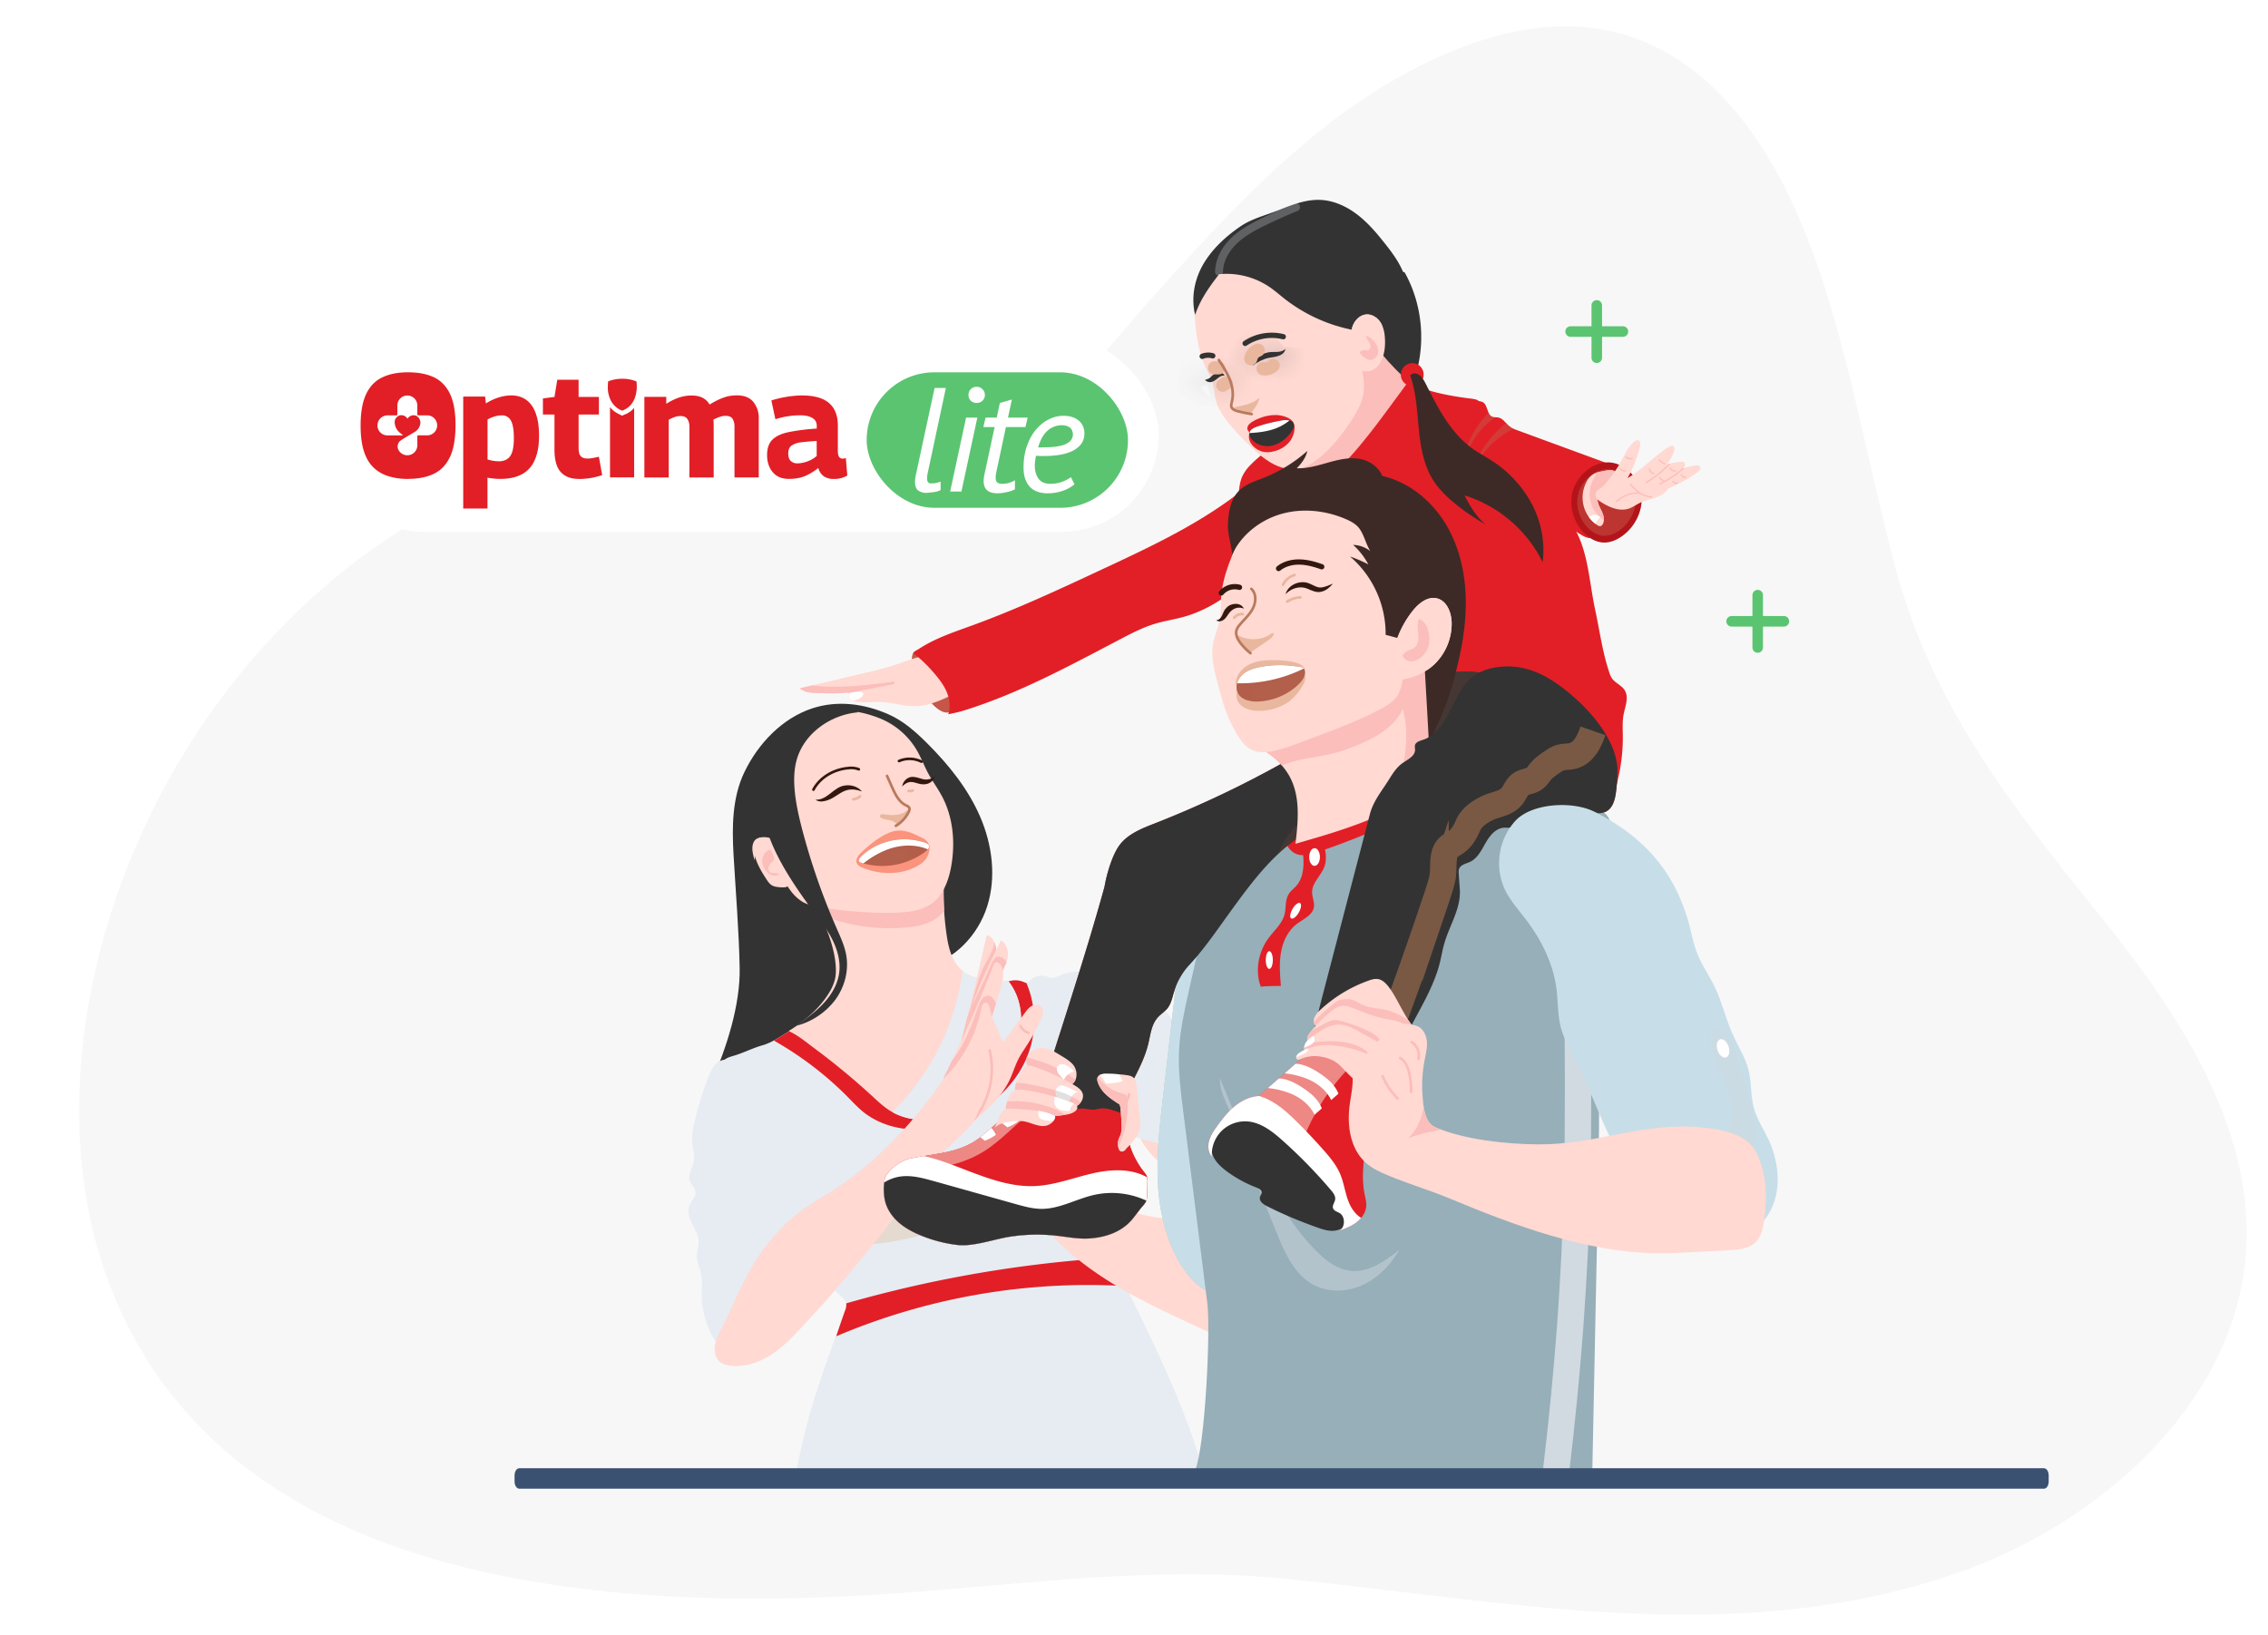 <svg xmlns="http://www.w3.org/2000/svg" width="86" height="62" fill="none"><path fill="#F7F7F7" d="M71.17 60.495c-7.415 1.627-14.995.102-22.422-.637-4.89-.486-9.603.175-14.507.535-12.46.913-26.285-.694-30.271-12.198-3.32-9.587 2.047-23.812 13.618-29.441 4.002-1.947 8.077-2.332 12.052-1.932 2.388.24 5.048 1.155 7.62.19 2.713-1.014 4.72-3.837 6.554-5.869 2.728-3.026 5.61-6.198 9.271-8.242 8.398-4.693 13.39-.118 15.913 7.402 1.226 3.655 1.878 7.467 2.865 11.186 1.4 5.275 4.44 9.105 7.863 13.35 3.047 3.779 5.9 8.2 5.408 12.995-.557 5.443-5.466 9.906-10.938 11.81q-1.487.515-3.026.851"/><g filter="url(#a)"><rect width="31.579" height="7.369" x="12.358" y="12.799" fill="#fff" rx="3.684"/></g><rect width="9.909" height="5.138" x="32.863" y="14.115" fill="#5BC471" rx="2.569"/><path fill="#E21F26" d="M15.477 18.159q-.567 0-.972-.194a1.3 1.3 0 0 1-.618-.635q-.214-.441-.213-1.193c0-.501.068-.894.208-1.19q.207-.445.61-.637.4-.195.979-.195c.385 0 .718.063.985.19q.4.192.61.633.208.441.207 1.182c0 .493-.07.913-.213 1.21q-.214.446-.615.636-.401.191-.969.19M17.565 19.281v-4.246h.83l.029.26q.489-.303.972-.303c.322 0 .594.131.775.392q.27.394.269 1.134 0 .831-.36 1.235t-1.111.404q-.224 0-.484-.046v1.168h-.92zm1.341-1.791q.298 0 .438-.195.141-.194.141-.687 0-.466-.114-.664a.37.37 0 0 0-.34-.196 1 1 0 0 0-.258.036 1.5 1.5 0 0 0-.286.12v1.517q.225.066.42.067M21.951 18.158q-.455 0-.69-.263-.236-.264-.236-.848v-1.33h-.438v-.611l.438-.057.107-.652h.808v.652h.77v.668h-.77v1.258q-.001.231.082.32.08.09.255.09.095 0 .2-.02.104-.019.233-.047l.124.695a2.7 2.7 0 0 1-.883.147M24.434 18.101v-3.054h.83v.263q.49-.315.95-.315.264 0 .43.088.167.086.262.255.28-.174.522-.26.24-.089.516-.088.415-.001.621.247a.95.95 0 0 1 .206.629v2.235h-.92V16.17a.54.54 0 0 0-.073-.29q-.072-.114-.259-.114a.7.7 0 0 0-.247.046 2 2 0 0 0-.225.1q.01.046.013.094l.002.094v2.004h-.92v-1.932a.5.5 0 0 0-.077-.284q-.076-.115-.26-.114a.7.7 0 0 0-.228.04q-.108.039-.22.1v2.19h-.921zM29.087 17.254q0-.389.206-.588.205-.2.621-.285a8 8 0 0 1 1.056-.132v-.112a.32.32 0 0 0-.17-.292q-.167-.1-.466-.1a3.1 3.1 0 0 0-.932.15l-.153-.713a4.2 4.2 0 0 1 1.146-.19q.708 0 1.042.29.334.289.333.85v.948q0 .185.052.248.05.062.13.06.028.001.06-.005a.3.3 0 0 0 .061-.017l.056.663a.96.96 0 0 1-.505.13.66.66 0 0 1-.385-.1.56.56 0 0 1-.21-.318q-.208.174-.476.296-.27.12-.64.12-.399 0-.612-.256-.214-.255-.214-.648m.803-.067q0 .203.095.291a.35.35 0 0 0 .248.09q.175 0 .375-.07.203-.071.36-.21v-.568a8 8 0 0 0-.585.05.8.8 0 0 0-.368.125q-.125.092-.125.29M23.687 15.716l-.099.044s-.152-.075-.194-.1a.9.9 0 0 1-.263-.224V18.1h.915v-2.634a.9.9 0 0 1-.359.252"/><path fill="#fff" d="M14.312 16.13c0 .209.17.378.38.378h.594c-.042-.034-.101-.08-.134-.11a.53.53 0 0 1-.186-.375c-.006-.11.04-.185.127-.246.088-.06.246-.046.33.06l.027.035.019-.023c.104-.137.354-.164.451.065.038.088.021.179-.017.267a.45.45 0 0 1-.187.202q-.178.106-.356.211-.076.047-.15.097a.27.27 0 0 0-.126.181c-.01.048-.006.1.007.145a.4.4 0 0 0 .061.105q.012.015.025.027a.379.379 0 0 0 .648-.269v-.341c0-.017.013-.033.032-.033h.341a.379.379 0 1 0 0-.758h-.34a.03.03 0 0 1-.033-.032v-.341a.379.379 0 1 0-.758 0v.34a.032.032 0 0 1-.033.033h-.34a.38.38 0 0 0-.38.38"/><path fill="#E21F26" d="M23.601 15.569h-.008q0 0-.003-.002a.6.6 0 0 1-.113-.052.8.8 0 0 1-.345-.396 1.1 1.1 0 0 1-.084-.461q.002-.091.01-.185c0-.01.006-.013.013-.017.155-.061.315-.09.48-.095a1.4 1.4 0 0 1 .578.099q.009.003.008.01.001.031.005.064 0 .03.004.055v.101q-.001.092-.019.185a1 1 0 0 1-.069.246.77.77 0 0 1-.434.436l-.023.01"/><path fill="#fff" d="M35.17 17.968a1 1 0 0 0-.016.157q0 .106.034.157.039.045.102.045.115 0 .189-.011.079-.018.188-.056v.32a1 1 0 0 1-.12.05 1.6 1.6 0 0 1-.285.044 1 1 0 0 1-.125.012.52.52 0 0 1-.32-.09q-.12-.09-.12-.33 0-.113.035-.276l.707-3.28h.427zM36.633 15.832h.427l-.604 2.803h-.427zm.091-.858q0-.13.086-.219.09-.09.222-.09.131 0 .222.09.092.09.092.219t-.092.219a.32.32 0 0 1-.222.084.32.32 0 0 1-.222-.084.3.3 0 0 1-.086-.22M37.373 15.832h.422l.12-.555.455-.13-.148.685h.747l-.086.358h-.74l-.36 1.694-.023.123a1 1 0 0 0-.005.101q0 .135.062.185.063.05.188.05a.9.9 0 0 0 .48-.134v.342q-.12.067-.309.107-.188.044-.359.044-.518 0-.518-.465 0-.095.028-.235l.388-1.811h-.428zM40.744 18.36q-.199.17-.473.258a1.8 1.8 0 0 1-.541.085q-.456 0-.69-.258-.228-.258-.228-.718t.131-.824q.13-.365.342-.617.216-.252.485-.387.273-.135.558-.135.206.001.353.056a.7.7 0 0 1 .251.152q.097.09.143.213.045.118.045.252 0 .399-.393.628-.393.224-1.146.224h-.142l-.154-.01a2 2 0 0 0-.034.201q-.012.096-.012.168 0 .309.143.505.142.19.445.19.25 0 .455-.078.212-.084.325-.174zm-.484-2.237a.79.79 0 0 0-.547.213q-.229.208-.348.628.216 0 .45-.01a2.3 2.3 0 0 0 .422-.057.8.8 0 0 0 .319-.151.36.36 0 0 0 .103-.404.24.24 0 0 0-.063-.107.3.3 0 0 0-.131-.078.5.5 0 0 0-.205-.034"/><path fill="#333" d="M26.97 41.05c.57-1.304 1.105-2.934 1.077-4.357s-.148-2.853-.231-4.273c-.063-1.068-.053-2.182.41-3.145.525-1.088 1.436-2.048 2.584-2.422.954-.31 1.963-.174 2.881.23.56.246 1.028.66 1.461 1.092.819.817 1.56 1.735 2.017 2.796.457 1.062.614 2.282.266 3.385s-1.249 2.055-2.378 2.306c-1.043 1.165-2.116 2.334-3.497 3.066-.447.237-.92.423-1.398.59-.96.335-2.192.546-3.191.733z"/><path fill="#F9D0AF" d="M58.943 50.538c.27.03.544.014.81-.045.226-.052.485-.187.49-.42q-2.23-.245-4.45-.582c.987.627 1.99.917 3.15 1.047"/><path fill="#E8B79E" d="M57.073 49.677c.623.166 1.288.178 1.898.395.234.082.457.195.695.265q.166.05.338.063a1 1 0 0 1-.252.093 2.5 2.5 0 0 1-.81.044c-1.161-.13-2.163-.42-3.149-1.046q.639.097 1.28.186"/><path fill="#fff" d="M59.55 50.105a.4.4 0 0 1-.05-.117l.669.077c-.112.075-.22.175-.35.182a.31.31 0 0 1-.268-.142"/><path fill="#F9D0AF" d="m58.26 50.54.621.248c.213.085.433.172.661.17.229 0 .473-.11.566-.32-1.215-.454-2.422-.918-3.719-.96.616.37 1.204.595 1.872.862z"/><path fill="#E8B79E" d="M58.966 50.302c.17.05.352.103.483.216a.3.3 0 0 1 .025.1.35.35 0 0 1-.107.261 1 1 0 0 1-.06.053 3 3 0 0 1-.426-.144l-.621-.247c-.667-.266-1.255-.492-1.872-.862q.566.021 1.113.134c.49.152.972.344 1.465.49z"/><path fill="#fff" d="M59.76 50.694c-.033 0-.067 0-.096-.015a.3.3 0 0 1-.084-.077l-.174-.223q.33.12.663.246a.9.9 0 0 1-.308.07z"/><path fill="#F9D0AF" d="M54.685 49.02a51 51 0 0 0 4.444 1.431c.037.01.074.021.1.048.074.078-.006.207-.099.262-.248.146-.559.104-.842.054q-.888-.159-1.763-.373c-.872-.215-1.51-.544-1.917-1.378"/><path fill="#E8B79E" d="M56.18 49.667c.434.163.886.27 1.335.383.134.033.275.072.37.17.058.062.096.15.071.23a.3.3 0 0 1-.062.098.65.65 0 0 1-.21.152 27 27 0 0 1-1.159-.258c-.872-.215-1.51-.544-1.917-1.377l.077-.043q.355.132.711.259c.243.159.51.285.783.387"/><path fill="#fff" d="M58.928 50.63a.4.4 0 0 1-.204-.024c-.092-.029-.185-.073-.236-.154a.2.2 0 0 1-.018-.185l.66.185c.032.009.066.02.09.041l-.152.08a.5.5 0 0 1-.139.055z"/><path fill="#F9D0AF" d="M44.307 41.64c-.217-.083-.438-.166-.67-.166-.23 0-.477.102-.583.307a.75.75 0 0 0-.069.316c-.023.577.24 1.134.61 1.577.368.443.838.789 1.303 1.13.38.28.728.544 1.115.815a62 62 0 0 0 4.613 2.934c.471.27.946.46 1.349.822q.357.32.727.626c.187.153.379.307.605.392.26.1.547.104.826.1.557-.008 1.118-.038 1.673.021.304.034.606.094.91.106.307.012.623-.028.887-.182.034-.02.068-.043.083-.08.02-.054-.015-.117-.066-.148-.05-.03-.112-.035-.17-.04a5.17 5.17 0 0 1-2.764-1.124c-1.69-.897-3.406-2.162-4.661-3.721-.331-.412-.635-.845-1-1.228a7.5 7.5 0 0 0-1.288-1.04c-1.013-.67-2.296-.986-3.43-1.42z"/><path fill="#fff" d="M57.508 50.242a.47.47 0 0 1-.413.066.47.47 0 0 1-.273-.236q.311.07.628.099.053.004.105.016a.13.13 0 0 1-.046.055z"/><path fill="#FFD9D2" d="M44.132 41.575c-.032.244-.035.49.008.735.157.917.894 1.612 1.614 2.2.482.393.975.772 1.469 1.15l1.526 1.17c.864.662 1.737 1.33 2.73 1.775.123.056.256.11.393.1.203-.013.379-.164.571-.222.07-.021.138.042.127.114-.106.642.16 1.33.65 1.755a2.5 2.5 0 0 1-.517-.351 23 23 0 0 1-.727-.626c-.404-.362-.878-.552-1.348-.822a62 62 0 0 1-4.613-2.934c-.388-.272-.735-.535-1.116-.815-.465-.34-.935-.686-1.303-1.13-.369-.443-.631-1.001-.61-1.577a.8.8 0 0 1 .07-.316c.105-.206.352-.308.583-.307.169 0 .334.045.493.101"/><path fill="#E6ECF2" d="M48.668 43.478a3.4 3.4 0 0 0-.657-.863c-.152-.143-.318-.272-.438-.443-.146-.207-.217-.468-.401-.645-.125-.121-.293-.191-.417-.314-.171-.172-.234-.42-.311-.649s-.196-.471-.419-.567c-.18-.077-.416-.056-.538-.209-.094-.12-.072-.292-.136-.43-.125-.272-.505-.295-.732-.49-.114-.096-.183-.232-.271-.353-.213-.295-.526-.5-.839-.686a14 14 0 0 0-1.443-.746c-.285-.127-.64-.237-.891-.053-.185.135-.242.383-.264.612-.098.992.221 1.982.666 2.873s1.02 1.713 1.486 2.593c.73.256 1.52.356 2.275.525 1.113.248 2.167.721 3.285.953.13.027.304.03.356-.092.022-.05.014-.11.003-.165a3.3 3.3 0 0 0-.315-.85z"/><path fill="#E6ECF2" d="M41.413 36.886a2.03 2.03 0 0 0-1.272.116c-.073.033-.147.07-.228.072-.087.002-.169-.04-.253-.063a.64.64 0 0 0-.63.187c-.025.028-.05.06-.087.068s-.075-.01-.11-.026a.82.82 0 0 0-.612-.026c-.714.26-1.397.666-2.123.894-.605.19-1.231.303-1.855.417-.946.174-1.902.347-2.863.312-.292-.01-.59-.04-.876.022-.579.128-1.021.612-1.592.772-.359.1-.727.29-1.085.395-.132.039-.27.076-.373.168a.45.45 0 0 0-.142.42 6.94 6.94 0 0 1 1.736 2.344c.785 1.748.868 3.827 2.043 5.341.242.313.525.591.816.86.075.07.155.147.178.247.022.096-.011.196-.045.288-.79 2.209-1.402 3.75-1.832 6.054 0-.011.059.003.059-.008h15.367c-.837-2.705-1.795-4.625-3.045-7.166-.114-.232-.186-.486-.3-.719-.57-1.164.45-3.92.39-5.217-.108-2.33-1.456-3.43-1.268-5.754z"/><path fill="#E2A66F" d="M31.293 46.642c.626.264 1.357.145 1.982-.125s1.178-.678 1.768-1.016 1.251-.61 1.93-.567c.657.043 1.258.376 1.9.529a3.54 3.54 0 0 0 2.484-.328c.75-.408 1.006-.846 1.294-1.65-.14.841-.148 1.403-.805 1.947-.658.544-1.48.872-2.324 1.002-1.15.176-2.331 0-3.482.167-.588.086-1.159.26-1.74.384-.666.142-1.346.219-2.026.227-.433.005-.687-.25-.981-.568z" opacity=".25" style="mix-blend-mode:multiply"/><path fill="#E21F26" d="M39.075 39.692c-.363 1.282-1.433 2.29-2.668 2.786-.597.24-1.241.374-1.883.337s-1.28-.251-1.782-.652c-.213-.17-.398-.371-.59-.566a12.8 12.8 0 0 0-2.81-2.146c.386-.209.739-.497 1.166-.591.286-.064.583-.033.876-.023.961.034 1.917-.139 2.863-.311.623-.114 1.249-.229 1.855-.418.726-.228 1.408-.634 2.123-.893a.81.81 0 0 1 .611.025c.027.013.056.026.085.028.322.76.382 1.63.156 2.425zM42.292 47.856c.114.233.186.486.3.719l.088.185a24.46 24.46 0 0 0-10.97 1.902q.16-.486.331-.967a.53.53 0 0 0 .046-.28 47 47 0 0 1 10.12-1.735q.04.09.084.176"/><path fill="#FFD9D2" d="M29.905 39.09c.567-.35 1.092-.787 1.463-1.34.135-.201.251-.42.3-.658.033-.165.033-.336.019-.504-.053-.672-.317-1.307-.577-1.928-.188-.45-.322-.909-.51-1.358 1.5.108 3.006.02 4.506-.066.236-.013.462-.055.696-.085-.047.743-.019 1.491.084 2.228.04.292.094.585.207.857.115.271.296.522.548.677.294.18.653.212.996.239l.602.048c.348.447.503.998.478 1.564-.046 1.083-.645 2.097-1.475 2.795-.456.385-.989.689-1.57.825-.581.135-1.213.093-1.747-.174-.353-.176-.61-.43-.9-.697a27 27 0 0 0-2.133-1.76c-.31-.23-.634-.506-.988-.663z"/><path fill="#E6ECF2" d="M36.498 36.807q.067.058.143.106c.294.18.653.212.996.239l.602.048c.348.447.503.999.478 1.565-.046 1.083-.645 2.096-1.475 2.794-.456.385-.989.689-1.57.825-.581.135-1.213.094-1.747-.174l-.083-.046c1.443-1.427 2.407-3.342 2.655-5.358z"/><path fill="#FBBEBA" d="M34.391 35.161a7 7 0 0 1-3.269-.475l-.01-.026c-.188-.45-.323-.909-.51-1.358 1.499.108 3.005.02 4.506-.066.235-.013.461-.055.695-.085q-.041.682 0 1.365a1 1 0 0 1-.083.108c-.321.37-.841.49-1.329.538"/><path fill="#FFD9D2" d="M33.27 27.2a2.87 2.87 0 0 1 1.497 1.249c.164.282.278.59.433.878.157.292.358.56.515.854.43.803.512 1.761.355 2.658-.1.569-.326 1.164-.816 1.469-.31.193-.685.257-1.05.283-1.173.087-2.851-.134-3.187-.207-.2-.043-.402-.088-.58-.188a1.6 1.6 0 0 1-.462-.434c-.676-.893-.857-2.079-.765-3.195.058-.707.221-1.416.562-2.038.34-.623.87-1.156 1.528-1.423.658-.266 1.303-.147 1.97.092z"/><path fill="#331810" d="M32.683 30.008c-.225-.274-.67-.31-.957-.102-.277.173-.46.428-.807.414.067.05.157.07.245.068.633-.066.748-.666 1.519-.38"/><path stroke="#E8B79E" stroke-linecap="round" stroke-linejoin="round" stroke-width=".1" d="M32.61 30.192a.48.48 0 0 1-.255.114"/><path stroke="#331810" stroke-linecap="round" stroke-linejoin="round" stroke-width=".1" d="M32.565 29.167a.8.8 0 0 0-.396-.046c-.54.046-1.069.34-1.324.817"/><path fill="#331810" d="M34.212 29.816c.371-.371.555.009.956-.1a.41.41 0 0 0 .275-.267.6.6 0 0 1-.307.105c-.153.01-.32-.088-.492-.097-.217-.029-.413.164-.432.358"/><path stroke="#E8B79E" stroke-linecap="round" stroke-linejoin="round" stroke-width=".1" d="M34.455 29.988a.3.3 0 0 0 .156-.017"/><path stroke="#331810" stroke-linecap="round" stroke-linejoin="round" stroke-width=".1" d="M34.088 28.854c.269-.12.592-.11.854.023"/><path fill="#E8B79E" d="M33.406 30.88c.035-.016.075-.01.113-.005.186.024.376.042.559.003a.7.7 0 0 0 .404-.235c.014.048-.004.1-.027.145-.097.195-.247.36-.425.483a.5.5 0 0 0-.215-.152c-.136-.049-.292-.041-.416-.116a.1.1 0 0 1-.032-.029c-.02-.032.005-.077.04-.093"/><path stroke="#B97A5D" stroke-linecap="round" stroke-linejoin="round" stroke-width=".1" d="m33.635 29.418.191.427c.12.267.257.555.52.684.05.025.109.048.132.1.022.052 0 .11-.024.16a1.3 1.3 0 0 1-.484.522"/><path fill="#F85028" d="M34.996 31.78c-.387-.189-.722-.37-1.138-.256-.415.112-.911.512-1.218.814-.105.104-.21.249-.154.385.037.087.129.136.216.173.714.299 1.61.287 2.24-.162.296-.212.479-.746.055-.954z" opacity=".5"/><path fill="#B25F4B" d="M35.091 32.283a2.7 2.7 0 0 1-2.434.427c-.028-.008-.057-.019-.074-.042-.04-.053.007-.127.054-.174.37-.375.876-.602 1.398-.66a2.4 2.4 0 0 1 .784.044c.276.063.618.14.273.405"/><path fill="#B25F4B" d="M33.484 31.96q.267-.095.55-.127a2.4 2.4 0 0 1 .784.043c.276.064.618.14.273.406q-.198.153-.423.264a2.7 2.7 0 0 0-.688-.417 4 4 0 0 0-.496-.17z" opacity=".5" style="mix-blend-mode:multiply"/><path fill="#fff" d="M33.692 32.192a3.4 3.4 0 0 0-.951.542l-.085-.024c-.027-.008-.056-.019-.073-.042-.04-.053.007-.127.053-.174.37-.375.877-.602 1.399-.66a2.4 2.4 0 0 1 .783.044c.247.056.543.123.363.324-.463-.2-1.008-.178-1.486-.01z"/><path fill="#FFD9D2" d="M28.948 31.74a.4.4 0 0 0-.197.049c-.155.09-.183.302-.161.478.049.39.257.74.473 1.07.06.093.127.189.226.24.074.039.158.048.24.058.125.013.26.023.363-.047.114-.081.144-.237.146-.376.01-.59-.396-1.5-1.09-1.471"/><path fill="#FBBEBA" d="M29.138 32.236a.45.45 0 0 0-.235.396.62.62 0 0 0 .189.432.43.43 0 0 0 .227.13c.194.034.379-.14.416-.335.062-.326-.204-.815-.597-.623"/><path fill="#FFD9D2" d="M28.698 31.8a.4.4 0 0 1 .197-.049c.694-.03 1.101.882 1.09 1.472-.001.14-.032.294-.146.375a.3.3 0 0 1-.086.04q0-.049-.004-.099c-.015-.187-.102-.404-.287-.433-.081-.014-.172.013-.244-.029-.06-.034-.088-.11-.078-.178.009-.069.05-.13.1-.178.033-.032.073-.061.092-.104.025-.056.01-.122-.01-.18-.043-.134-.122-.275-.258-.315-.133-.039-.28.042-.356.16a.67.67 0 0 0-.088.334 1.6 1.6 0 0 1-.084-.34c-.023-.177.006-.388.16-.478z"/><path fill="#333" d="M32.55 27.006c-1.04.083-2.05.786-2.337 1.79-.104.364-.114.75-.083 1.127.043.526.162 1.042.295 1.551.338 1.279.775 2.53 1.308 3.74.141.321.29.643.353.988.108.59-.057 1.218-.412 1.703a2.7 2.7 0 0 1-1.468.983c.347-.25.734-.537 1.025-.851.29-.315.522-.698.585-1.12.079-.514-.097-1.036-.357-1.485s-.603-.844-.904-1.267c-.761-1.068-1.668-2.489-1.641-3.799s.831-3.588 2.788-3.578c.273.001.616.075.849.22z"/><path fill="#E6ECF2" d="M26.757 50.044a3.3 3.3 0 0 1-.151-1.074c.005-.208.029-.418-.008-.623-.044-.25-.18-.484-.176-.738.002-.175.071-.344.07-.517-.001-.242-.134-.462-.242-.678-.109-.216-.198-.471-.109-.697.071-.182.254-.335.23-.53-.019-.15-.158-.256-.211-.398-.105-.28.145-.566.167-.865.01-.15-.037-.294-.062-.442-.06-.358.014-.726.102-1.078q.195-.788.484-1.55c.11-.292.28-.621.588-.67.227-.037.443.097.62.242.773.629 1.255 1.551 1.576 2.494.32.944.501 1.93.798 2.881-.331.699-.816 1.332-1.227 1.985-.605.967-1.01 2.05-1.631 3.006-.073.112-.192.237-.316.19a.3.3 0 0 1-.12-.114 3.4 3.4 0 0 1-.383-.822z"/><path fill="#FFD9D2" d="M36.879 42.538c.56-.449 1.103-.954 1.409-1.604.12-.255.2-.528.329-.78.1-.197.229-.378.348-.565q.292-.458.51-.955c.066-.15.122-.34.012-.46-.087-.098-.245-.097-.36-.036s-.195.17-.272.273l-.819 1.11c-.145-.326-.305-.699-.449-1.026a.1.1 0 0 0-.036-.053c-.058-.038-.12.043-.141.108a10 10 0 0 0-.52 3.25c.003.246.052.499-.009.738z"/><path stroke="#FBBEBA" stroke-linecap="round" stroke-linejoin="round" stroke-width=".1" d="M36.936 42.439a3.05 3.05 0 0 0 .59-2.617M39.004 39.158a.52.52 0 0 1-.313-.26"/><path fill="#FFD9D2" d="M37.734 36.796c.059-.265.072-.54.041-.81-.027-.23-.135-.502-.364-.532q-.48 2.192-1.05 4.362c.728-.913 1.122-1.88 1.374-3.02"/><path fill="#FBBEBA" d="M36.68 38.565c.231-.603.315-1.263.594-1.846.107-.224.242-.434.337-.663q.068-.159.098-.33a1 1 0 0 1 .066.261c.031.27.018.545-.04.81-.253 1.14-.647 2.107-1.375 3.02q.164-.624.32-1.252"/><path fill="#FFD9D2" d="m37.666 37.475.312-.591c.106-.203.216-.412.239-.64.023-.227-.06-.482-.258-.596-.582 1.16-1.17 2.311-1.35 3.597.433-.573.72-1.135 1.055-1.77z"/><path fill="#FBBEBA" d="M37.503 36.748c.068-.164.14-.339.265-.458a.3.3 0 0 1 .102-.015c.097.005.186.06.25.134q.026.032.045.066a3 3 0 0 1-.187.407l-.312.591c-.335.635-.623 1.197-1.055 1.77.052-.373.139-.737.25-1.09.204-.472.446-.931.642-1.407z"/><path fill="#FFD9D2" d="M35.776 40.87a51 51 0 0 0 1.893-4.268c.013-.035.028-.072.058-.095.085-.066.205.028.249.126.119.262.045.567-.035.843a27 27 0 0 1-.558 1.714c-.306.845-.7 1.444-1.572 1.762"/><path fill="#FBBEBA" d="M36.577 39.452c.208-.415.362-.854.521-1.29.047-.129.1-.264.21-.35.066-.05.158-.078.235-.045a.3.3 0 0 1 .091.071.6.6 0 0 1 .13.226 27 27 0 0 1-.38 1.126c-.306.845-.7 1.444-1.572 1.762l-.035-.082q.17-.339.333-.68c.184-.225.338-.477.468-.737z"/><path fill="#FFD9D2" d="M27.339 50.41c-.105.206-.212.418-.236.647s.051.486.244.612c.091.06.2.087.307.103.57.083 1.153-.12 1.633-.439.48-.32.873-.75 1.261-1.177.319-.35.618-.666.929-1.023a62 62 0 0 0 3.405-4.278c.318-.44.556-.89.96-1.254q.357-.321.7-.657c.172-.17.345-.345.454-.56.126-.25.16-.533.186-.81.052-.556.08-1.117.2-1.662.064-.299.156-.592.2-.895s.038-.621-.087-.9c-.016-.036-.035-.072-.07-.09-.052-.027-.119.002-.154.049s-.047.106-.059.165a5.17 5.17 0 0 1-1.409 2.63c-1.07 1.587-2.51 3.158-4.193 4.242-.444.287-.908.543-1.326.865-.437.338-.819.744-1.17 1.17-.775.937-1.224 2.179-1.775 3.262"/><path fill="#C65647" d="M52.077 26.772a39.7 39.7 0 0 1-8.283 4.444c-.487.191-1.004.39-1.326.804-.29.371-.508 1.131-.585 1.595-.765 2.778-1.741 5.642-2.608 8.484.18.325.397.625.758.71.167.04.342.014.513-.003.543-.05 1.096 0 1.62.153q.133.038.262.081c.024-.289.15-.6.175-.89.015-.192.032-.385.084-.57.053-.183.14-.353.226-.52.246-.478.5-.96.627-1.482.084-.352.12-.74.364-1.008.11-.122.256-.209.36-.337.147-.183.19-.426.26-.651.115-.372.315-.718.58-1.003.556-.598 1.033-1.302 1.513-1.964.857-1.185 1.755-2.408 3.034-3.118.946-.526 2.032-.732 3.053-1.092a10.4 10.4 0 0 0 3.227-1.842c.431-.361.845-.776 1.035-1.305.189-.53.095-1.196-.352-1.536-.374-.284-.886-.28-1.355-.255-.613.036-1.232.092-1.812.295s-.863.656-1.366 1.009z"/><path fill="#C65647" d="M41.443 38.416c.276-.846.617-1.672 1.018-2.466.163-.322.335-.713.149-1.02-.1-.166-.282-.264-.395-.42s-.104-.435.083-.481c.077-.019.157.011.23.042.427.18.941.4 1.314.127.206-.15.295-.411.462-.604.132-.151.307-.258.446-.402.373-.388.424-.992.752-1.42.529-.688 1.58-.71 2.243-1.272a.56.56 0 0 0 .19-.254c.05-.167-.038-.342-.136-.485a3 3 0 0 0-.21-.267 40 40 0 0 0 4.49-2.72c.503-.354.786-.806 1.366-1.01.58-.202 1.199-.26 1.812-.294.47-.027.98-.03 1.355.255.448.34.542 1.006.352 1.535-.19.53-.604.944-1.035 1.305-.955.8-2.053 1.427-3.227 1.842-1.021.36-2.106.566-3.054 1.092-1.278.71-2.176 1.933-3.034 3.118-.478.662-.956 1.365-1.512 1.965a2.6 2.6 0 0 0-.58 1.002c-.07.225-.112.467-.26.65-.104.13-.25.216-.36.338-.242.269-.279.657-.365 1.008-.126.522-.38 1.004-.626 1.482a3 3 0 0 0-.226.52c-.053.184-.069.378-.085.57-.023.29-.15.601-.174.89a8 8 0 0 0-.262-.081 4.4 4.4 0 0 0-1.62-.152c-.171.016-.346.042-.513.003-.361-.085-.577-.386-.758-.71.292-.957.596-1.917.901-2.875.149.086.31.154.478.143.438-.03.654-.534.79-.951z" opacity=".5" style="mix-blend-mode:multiply"/><path stroke="#C65647" stroke-miterlimit="10" d="M55.38 27.243c-1.84 1.212-4.125 1.622-5.945 2.866-.994.68-1.83 1.598-2.911 2.13-.21.104-.43.194-.613.34-.181.148-.321.37-.301.603.014.168.09.384-.054.474-.102.063-.231 0-.341-.052-.11-.05-.27-.069-.323.039-.056.112.065.25.019.367-.03.076-.117.108-.19.146-.23.119-.38.379-.366.638.018.355-.3.635-.52.913a7 7 0 0 0-1.05 1.813c-.124.316-.226.643-.38.947-.196.387-.473.728-.66 1.119-.295.612-.354 1.304-.46 1.976a14 14 0 0 1-.572 2.32"/><path fill="#C65647" d="M50.11 30.29c.094-.125.179-.262.218-.415.087-.352-.095-.73-.37-.967a2 2 0 0 0-.661-.357 40 40 0 0 0 2.78-1.78c.503-.353.786-.805 1.366-1.009.58-.202 1.2-.26 1.812-.294.47-.027.98-.03 1.355.255.448.34.542 1.007.352 1.535-.19.53-.604.944-1.035 1.306-.955.8-2.053 1.426-3.227 1.841-1.021.36-2.106.566-3.053 1.092a6 6 0 0 0-1.204.9 4 4 0 0 1 .676-1.062c.32-.36.703-.66.991-1.046z" opacity=".5" style="mix-blend-mode:multiply"/><path fill="#FF7F66" d="M33.551 44.705c.072-.33.616-.7.947-.773.813-.176 1.688-.197 2.4-.626.578-.349 1-.94 1.624-1.197.623-.257 1.331-.132 1.994-.003.196-.037.414-.095.613-.073.115.013.228.046.343.038.086-.005.17-.033.255-.043.206-.028.41.042.606.11l.355.125a3.23 3.23 0 0 0 .695 2.177c.04.05.081.1.103.161a.5.5 0 0 1 .02.2l-.012.49c-.002.082-.004.165-.033.242-.032.082-.094.149-.151.216-.14.165-.26.347-.402.51-.406.465-1.005.66-1.623.697-.41.024-.816-.06-1.224-.105a6.7 6.7 0 0 0-1.767.037c-.613.096-1.403.39-2.018.31a5.3 5.3 0 0 1-1.223-.304c-.333-.127-.659-.282-.932-.51-.274-.228-.494-.534-.568-.882a2 2 0 0 1-.003-.797z"/><path fill="#C65647" d="M33.552 44.706c.072-.331.616-.701.947-.773.489-.107 1-.157 1.486-.274q.236.067.466.157c.366.144.712.334 1.081.469a3.97 3.97 0 0 0 2.562.047c.595-.194 1.2-.533 1.807-.38.047.011.102.025.14-.006.038-.03.036-.087.032-.135l-.044-.461c-.022-.226-.05-.469-.206-.633-.11-.115-.268-.172-.422-.21-.455-.113-.929-.095-1.396-.12-.45-.024-.916-.097-1.29-.345.575-.165 1.207-.053 1.802.063.196-.037.415-.095.613-.073.115.014.229.046.344.039.085-.006.169-.034.255-.044.205-.028.41.042.605.11l.355.125a3.23 3.23 0 0 0 .695 2.177c.04.05.081.1.103.161a.5.5 0 0 1 .02.2l-.011.49c-.002.082-.004.166-.034.242-.032.082-.094.15-.151.216-.14.165-.26.347-.401.51-.406.465-1.006.66-1.623.697-.41.024-.817-.06-1.224-.105a6.7 6.7 0 0 0-1.768.038c-.613.096-1.402.39-2.017.309a5.3 5.3 0 0 1-1.223-.304c-.334-.127-.66-.282-.933-.51-.274-.228-.493-.534-.567-.882a2 2 0 0 1-.003-.796" opacity=".5"/><path fill="#F9F3E5" d="M37.284 43.668c-1.046.643-2.326.718-3.561.74.205-.228.542-.425.775-.476.812-.177 1.688-.198 2.4-.627.577-.349.998-.94 1.623-1.197.285-.117.588-.155.896-.148l-.115.072c-.72.483-1.278 1.183-2.018 1.636" opacity=".5"/><path fill="#C65647" d="M38.451 45.96a5.1 5.1 0 0 1 1.513-2.698 5.1 5.1 0 0 1 2.169-1.189q.102.03.2.066l.355.124a3 3 0 0 0-.005.278c-1.687.212-3.224 1.423-3.794 3.03-.148.413-.208.84-.236 1.273q-.141.014-.282.035c-.003-.305.017-.61.08-.917z" opacity=".5"/><g fill="#C65647" opacity=".5"><path d="M39.821 44.963c.679-.993 1.73-1.786 2.914-1.94.097.515.323 1.009.647 1.418.04.05.081.1.103.161a.5.5 0 0 1 .02.2l-.012.49c-.002.082-.004.166-.033.242-.032.082-.094.15-.151.216-.14.165-.26.347-.402.51-.288.33-.672.524-1.092.622a11.6 11.6 0 0 1-2.35-1.331q.16-.303.355-.587z"/><path d="M33.552 44.706c.072-.332.616-.701.947-.773.776-.17 1.608-.197 2.302-.573.765.507 1.428 1.194 2.143 1.784q.256.21.523.404a8 8 0 0 0-.538 1.273 7 7 0 0 0-.634.068c-.613.096-1.402.39-2.017.309a5.3 5.3 0 0 1-1.224-.304c-.333-.127-.659-.282-.932-.51-.274-.228-.493-.534-.567-.882a2 2 0 0 1-.003-.796"/></g><path fill="#fff" d="M33.551 44.705c.072-.33.617-.7.948-.773q.258-.054.523-.097c.243.045.485.117.719.197 1.158.396 2.3.994 3.521.935.751-.037 1.465-.323 2.198-.487.679-.152 1.437-.183 2.033.154.013.055.013.111.012.166q-.005.245-.012.49c-.002.082-.004.165-.033.242-.032.082-.094.149-.151.216-.14.165-.26.346-.401.51-.407.465-1.006.66-1.623.697-.41.024-.817-.06-1.225-.105a6.7 6.7 0 0 0-1.767.037c-.613.096-1.402.39-2.018.31a5.3 5.3 0 0 1-1.223-.305c-.333-.126-.659-.282-.932-.51-.274-.227-.493-.533-.567-.88a2 2 0 0 1-.004-.798z"/><path fill="#E0E0E0" d="m35.41 44.78 3.1.87c.322.09.65.181.984.183.692 0 1.322-.379 1.995-.53a3.1 3.1 0 0 1 1.975.215l-.004.015c-.032.082-.094.15-.151.216-.14.165-.26.347-.401.51-.407.465-1.006.66-1.623.697-.41.024-.817-.06-1.224-.105a6.7 6.7 0 0 0-1.768.037c-.613.096-1.402.391-2.017.31a5.3 5.3 0 0 1-1.224-.304c-.333-.127-.659-.282-.932-.51-.274-.228-.493-.534-.567-.882a2 2 0 0 1-.023-.671c.19-.118.405-.198.627-.227.421-.054.843.062 1.252.177z"/><path fill="#fff" d="M37.342 43.251a2 2 0 0 0-.17-.134c.144-.111.282-.233.418-.354a.9.9 0 0 1 .173.265c-.13.09-.273.166-.421.223M38.618 42.518q-.197.137-.421.224a2 2 0 0 0-.318-.229c.155-.126.316-.242.49-.334a.95.95 0 0 1 .249.338z"/><path fill="#E0E0E0" d="M36.99 46.652a.8.8 0 0 0 .32-.134c.09-.073.15-.194.118-.306-.023-.084-.091-.146-.161-.2-.38-.288-.857-.41-1.322-.514-.794-.18-1.62-.325-2.42-.21a2 2 0 0 1 .007-.457c.19-.118.405-.197.627-.226.421-.055.843.061 1.252.176l3.1.87c.321.091.65.182.983.183.692 0 1.322-.378 1.995-.53a3.1 3.1 0 0 1 1.975.215l-.004.015c-.032.083-.094.15-.151.216-.108.127-.203.264-.305.394a3.43 3.43 0 0 0-1.797-.292c-.156.017-.327.054-.42.18-.087.116-.084.282-.02.41.065.13.181.226.307.298.146.085.307.142.468.193q-.127.017-.256.025c-.41.024-.817-.06-1.224-.106a6.7 6.7 0 0 0-1.768.038c-.613.096-1.402.39-2.017.309a5.3 5.3 0 0 1-1.224-.304c-.333-.126-.659-.282-.932-.51l-.022-.02a4.5 4.5 0 0 0 2.89.288z" opacity=".5" style="mix-blend-mode:multiply"/><path fill="#FF7F66" d="M52.283 42.03c.158.103.125.352.012.504-.113.151-.282.257-.38.419-.083.137-.106.301-.128.46-.082.617-.165 1.246-.044 1.856.032.157.075.314.062.473-.021.246-.182.463-.38.61-.199.146-.434.233-.666.318.248-.095.268-.536.042-.675-.09-.056-.217-.082-.254-.184-.038-.11.061-.217.079-.332.02-.133-.071-.256-.159-.358a19 19 0 0 0-1.834-1.88c-.386-.344-.821-.687-1.336-.725a1.27 1.27 0 0 0-.975.36c-.254.251-.394.615-.372.972-.137-.163-.157-.392-.1-.597s.178-.384.302-.557c.196-.27.402-.536.66-.747.259-.211.572-.368.904-.389.633-.53 1.225-1.08 1.857-1.611.185-.155.381-.316.62-.356.233-.04.474.044.669.181.194.137.348.322.497.507.407.503.84 1.108.923 1.75z"/><path fill="#C65647" d="M51.512 44.483a1 1 0 0 1 .176-.093 3.7 3.7 0 0 0 .055.88c.032.157.076.314.062.473-.02.245-.182.462-.38.608-.198.147-.433.235-.665.32.247-.096.267-.537.041-.676-.09-.056-.217-.082-.253-.183-.034-.095.037-.19.067-.289.059-.107.117-.216.183-.318.184-.288.428-.536.712-.724zM50.557 42.666c.274-.237.618-.455.973-.388.25.048.442.224.6.432-.079.076-.158.15-.215.242q-.01.02-.02.041a.7.7 0 0 0-.398-.142c-.27-.007-.52.141-.734.309a3.7 3.7 0 0 0-.452.418c-.165.181-.311.376-.456.573l-.118.158q-.164-.172-.334-.34c.3-.46.76-.965 1.154-1.305z"/><path fill="#F9F3E5" d="M45.852 43.252c.056-.205.179-.385.303-.558.195-.27.402-.536.66-.747s.571-.368.903-.389c.633-.53 1.225-1.08 1.857-1.611.185-.155.382-.316.62-.356.234-.04.475.045.67.181.193.137.347.322.496.507a8.3 8.3 0 0 0-1.909 2.822c-.089.218-.17.44-.263.657a19 19 0 0 0-.555-.517c-.385-.343-.82-.687-1.336-.725a1.27 1.27 0 0 0-.975.36c-.254.251-.394.615-.372.972-.137-.163-.157-.392-.1-.596" opacity=".5"/><path fill="#fff" d="M50.122 42.022c-.085.08-.19.164-.275.245-.178-.373-.523-.646-.905-.805a3.2 3.2 0 0 0-.865-.21q.208-.18.415-.364c.317.01.625.17.894.347.305.2.606.445.734.787zM50.752 41.465c-.085.079-.19.164-.275.244-.178-.373-.523-.645-.905-.804a3.2 3.2 0 0 0-.858-.21l.413-.364c.315.012.62.17.89.347.305.2.606.445.734.788z"/><path fill="#C65647" d="M45.852 43.252c.056-.205.179-.385.303-.558.195-.27.402-.536.66-.747s.571-.368.903-.389q.304-.256.6-.517c.723.06 1.415.53 1.792 1.166.123.209.242.454.473.53.26.084.55-.112.644-.369s.029-.546-.085-.795c-.242-.53-.7-.938-1.215-1.21a4 4 0 0 0-.555-.24q.102-.09.204-.176c.185-.155.382-.316.62-.356.234-.04.475.045.67.181.194.137.347.322.496.507.408.503.84 1.108.924 1.75.157.104.124.354.011.505s-.282.257-.38.419c-.083.138-.105.302-.127.46-.083.617-.165 1.247-.044 1.856.031.157.075.314.061.473-.02.245-.181.462-.38.608-.198.147-.433.234-.665.319.247-.095.267-.536.042-.675-.091-.056-.218-.082-.254-.184-.039-.11.06-.217.078-.332.02-.133-.07-.256-.159-.358a19 19 0 0 0-1.834-1.88c-.385-.343-.82-.687-1.335-.725a1.27 1.27 0 0 0-.976.36c-.254.251-.394.615-.372.972-.137-.163-.157-.392-.1-.596" opacity=".5"/><path fill="#E0E0E0" d="M50.663 46.651c-.236.047-.478-.029-.704-.11-.656-.231-1.3-.5-1.921-.813-.14-.07-.302-.192-.261-.343.015-.06.065-.111.065-.173 0-.1-.11-.155-.203-.19a4.7 4.7 0 0 1-1.113-.607c-.242-.18-.478-.398-.564-.687-.086-.295 0-.622.181-.87.18-.248.446-.423.726-.548.17-.076.352-.136.537-.124.2.014.383.109.556.21a7.4 7.4 0 0 1 3.001 3.353c.161.36.21.8-.3.902"/><path fill="#E0E0E0" d="M48.75 44.912c.457.217.857.625 1.362.623.23 0 .452-.103.617-.263q.126.233.234.475c.161.36.21.8-.3.902-.236.047-.478-.03-.704-.11-.656-.231-1.3-.5-1.921-.813-.14-.07-.302-.192-.261-.343.015-.06.065-.111.065-.173 0-.1-.11-.155-.203-.19a4.6 4.6 0 0 1-1.11-.606c.225.086.469.139.706.173.513.076 1.046.098 1.514.322z" opacity=".5" style="mix-blend-mode:multiply"/><path fill="#fff" d="M45.852 43.251c.056-.204.178-.384.303-.557.195-.27.402-.536.66-.747s.57-.368.903-.389l.01-.008q.246.07.468.194c.374.207.69.502.994.802q.517.513.998 1.058c.243.276.484.564.628.903.147.345.188.726.328 1.072.095.237.258.467.47.597q-.085.1-.188.176c-.199.147-.434.234-.666.319.248-.095.268-.536.042-.675-.09-.056-.217-.082-.254-.184-.038-.11.061-.217.079-.332.02-.133-.071-.256-.159-.358a19 19 0 0 0-1.834-1.88c-.385-.344-.821-.687-1.336-.725a1.27 1.27 0 0 0-.975.36c-.254.251-.394.615-.372.972-.137-.163-.157-.392-.1-.597"/><path fill="#C65647" d="M61.332 29.263a7 7 0 0 1-.056.768c-.037.278-.115.588-.358.727-.193.11-.432.08-.65.037-.454-.085-.907-.2-1.37-.2-.46 0-.947.135-1.26.473-.108.118-.208.265-.363.303-.082.02-.166.005-.25.011-.314.021-.54.307-.696.582s-.307.583-.593.715c-.147.068-.34.1-.403.25-.028.064-.023.137-.019.207l.04.571c.05.73-.375 1.341-.582 2.043-.074.25-.115.509-.178.762-.395 1.564-1.643 2.853-1.827 4.456-.033.282-.03.567-.085.846-.054.278-.172.558-.396.732-.18-.659-.446-1.35-.907-1.853-.462-.504-1.134-.846-1.815-.79.245-.653.37-1.33.547-2.006l1.836-7.039c.13-.498.47-.896.741-1.335.135-.218.281-.439.49-.588.198-.14.476-.262.479-.504 0-.058-.016-.117-.003-.174.03-.13.19-.17.317-.212.218-.073.405-.221.559-.393.55-.62.707-1.566 1.386-2.043.233-.164.51-.257.792-.304.348-.059.708-.05 1.052.026.752.165 1.4.635 1.974 1.148.772.689 1.614 1.75 1.598 2.784"/><path fill="#C65647" d="M50.188 38.326c.737-.033 1.533.367 1.757 1.07.307-.267.421-.687.52-1.082l.76-3.048c.092-.372.182-.78.017-1.124-.226-.472-.857-.67-1.023-1.167.583.052 1.237.084 1.678-.3.593-.512.482-1.464.856-2.152.458-.844 1.515-1.113 2.32-1.638.118-.076.233-.163.301-.284.124-.221.055-.51-.103-.708s-.389-.322-.617-.433a10 10 0 0 0-1.618-.61c.238-.468.458-.945.88-1.241a1.9 1.9 0 0 1 .791-.304c.349-.059.708-.05 1.053.026.752.165 1.4.635 1.974 1.148.772.689 1.613 1.749 1.598 2.784a7 7 0 0 1-.057.768c-.036.278-.114.588-.358.727-.192.11-.431.08-.65.037-.454-.085-.906-.2-1.369-.2-.461 0-.947.135-1.26.473-.109.118-.208.265-.364.303-.081.02-.166.005-.25.011-.314.021-.54.307-.695.582-.156.275-.307.583-.593.715-.148.068-.34.1-.403.249-.029.065-.023.138-.02.208l.04.571c.05.73-.375 1.341-.581 2.043-.075.25-.115.509-.179.761-.395 1.565-1.643 2.854-1.827 4.457-.032.282-.03.567-.084.846-.055.278-.173.558-.396.732-.18-.659-.446-1.35-.908-1.854-.461-.503-1.134-.846-1.815-.788.191-.51.31-1.034.437-1.562a3 3 0 0 1 .187-.016" opacity=".5" style="mix-blend-mode:multiply"/><path stroke="#C65647" stroke-miterlimit="10" d="M60.404 27.709c-.138.397-.349.836-.754.945-.167.045-.346.026-.512.08-.165.053-.553.341-.662.452s-.18.259-.31.345c-.15.099-.352.096-.5.199-.162.114-.22.325-.35.475-.227.265-.622.288-.935.442-.291.143-.589.351-.716.65-.355.836-.701.602-.865 1.022-.113.29-.04.699-.113 1.002-.068.283-.16.559-.253.834a167 167 0 0 1-2.6 7.2"/><path fill="#C65647" d="M35.227 26.548a3.1 3.1 0 0 1-.634-1.405c-.03-.17-.026-.384.124-.47.086-.05.192-.038.288-.017.5.107.956.439 1.181.898.175.355.258.972-.003 1.312-.294.384-.748-.057-.956-.319"/><path fill="#FFD9D2" d="M36.537 25.81c.122-.097.155-.277.108-.425a.7.7 0 0 0-.29-.353c-.345-.232-.792-.264-1.201-.193-.41.07-.797.232-1.192.362-.417.136-.845.237-1.271.338q-1.18.278-2.36.557c.158.151.397.174.616.18.42.01.837.033 1.253-.026-.047.08-.016.187.051.25.067.064.16.093.25.107.275.046.554-.003.832.003.465.01.92.174 1.384.163.542-.012 1.048-.259 1.533-.5.132-.066.263-.316.285-.462z"/><path fill="#FBBEBA" d="m33.725 25.869-1.542.426a.1.1 0 0 1 .018-.046c-.416.058-.834.037-1.253.025-.22-.005-.458-.03-.616-.18l.457-.107c.966.12 1.964.002 2.938-.117z"/><path stroke="#FBBEBA" stroke-linecap="round" stroke-linejoin="round" stroke-width=".1" d="m32.178 26.22 1.693-.33"/><path fill="#fff" d="M32.73 26.292c.006.02 0 .04-.006.06-.042.099-.152.148-.254.181q-.058.018-.115.032a.4.4 0 0 1-.104-.064.22.22 0 0 1-.064-.22q.207-.055.42-.05c.05 0 .111.013.124.06"/><path fill="#E21F26" d="M35.957 27.078c.102-.297.044-.633-.092-.917s-.344-.527-.553-.763a4.8 4.8 0 0 0-.691-.638c.663-.506 1.475-.768 2.258-1.053 1.694-.617 3.33-1.382 4.964-2.145 1.882-.878 3.786-1.77 5.397-3.084.197 1.006.415 1.959.643 2.958-.885.831-1.824 1.625-2.995 1.95-.356.1-.725.153-1.08.26-.458.136-.884.356-1.307.578-1.957 1.023-3.911 2.093-6.025 2.736-.154.047-.362.088-.52.12z"/><path fill="#333" d="M53.265 10.331c.697 1.248.82 2.8.33 4.143a.47.47 0 0 1-.442.048 1.3 1.3 0 0 1-.381-.268c-.411-.378-.778-.8-1.128-1.233-.138-.17-.278-.349-.34-.559a1.3 1.3 0 0 1-.025-.51c.06-.484.282-.96.66-1.27.378-.309.87-.53 1.325-.352z"/><path fill="#E21F26" d="M53.663 27.153a4.8 4.8 0 0 1 2.709-.838c.387 0 .773.049 1.156.105.535.08 1.094.188 1.504.542.346.299.557.752.96.967.148.08.315.122.465.2.295.158.498.453.611.769.114.314.169.625.202.957.183-.64.273-1.307.265-1.974-.003-.263-.02-.528.029-.787.06-.311.21-.654.044-.923-.119-.192-.364-.273-.49-.46a.9.9 0 0 1-.095-.215c-.26-.77-.365-1.582-.536-2.376-.261-1.209-.267-2.552-1.07-3.492q-.314-.367-.66-.704c-.526-.513-1.107-.971-1.599-1.516-.492-.547-.9-1.204-.987-1.933-.01-.084-.018-.175-.072-.242-.07-.087-.193-.104-.304-.118-1.376-.168-2.897-.519-3.703-1.648-.765 1.537-2.023 2.246-3.446 3.206-.425.287-.857.572-1.214.94a1.6 1.6 0 0 0-.323.442c-.082.18-.111.38-.131.577a6.3 6.3 0 0 0 .462 3.042c.332.788 1.05 1.291 1.48 2.03.689 1.187.806 2.609.932 3.975.01.096.02.195.067.28.145.258.52.227.809.162.857-.196 1.72-.392 2.527-.745.178-.077.248-.112.407-.222z"/><path fill="#FBBEBA" d="M51.68 12.214c.327.897 1.034 1.594 1.719 2.259-.538.72-1.042 1.443-1.608 2.143-.494.613-1.016 1.232-1.699 1.625-.17.099-.387.18-.553.077-.106-.065-.16-.188-.186-.309-.082-.379.063-.773.27-1.101.205-.33.473-.616.678-.946.256-.412.407-.887.438-1.371.024-.39-.03-.782-.027-1.174s.066-.8.296-1.116c.075-.104.174-.199.299-.226.124-.027.33.02.374.141z"/><path fill="#FFD9D2" d="M50.152 11.187c.359.334.724.673.971 1.096.281.48.393 1.04.5 1.585.066.347.133.703.078 1.052-.056.352-.232.674-.426.973-.353.544-.753 1.066-1.258 1.473-.193.156-.401.304-.64.375-.331.098-.695.038-1.01-.107-.313-.146-.584-.37-.839-.603a10 10 0 0 1-.855-.894c-.248-.294-.483-.612-.576-.984-.055-.22-.058-.45-.125-.666-.056-.181-.155-.345-.236-.514-.345-.713-.404-1.525-.458-2.315-.023-.34.16-.703.358-.98.2-.278.483-.502.813-.59.198-.052.404-.055.61-.046 1.085.046 2.297.408 3.095 1.147z"/><path fill="#E21F26" d="M48.906 16.739a1.1 1.1 0 0 1-.654.383.8.8 0 0 1-.405-.005c-.274-.084-.535-.351-.483-.633.005-.03.012-.06.004-.088-.01-.034-.039-.058-.055-.088-.035-.066-.006-.15.041-.208.075-.094.262-.186.375-.23a1.6 1.6 0 0 1 .702-.133c.198.014.53.1.62.3.097.217-.01.527-.144.701"/><mask id="b" fill="#fff"><path d="M48.74 13.231c-.208.178-.42.076-.674.134-.256.054-.497.24-.567.496.194-.141.385-.243.61-.293.204-.036.588-.057.632-.338z"/></mask><path fill="#333" d="M48.74 13.231c-.208.178-.42.076-.674.134-.256.054-.497.24-.567.496.194-.141.385-.243.61-.293.204-.036.588-.057.632-.338z"/><path fill="#333" d="M48.74 13.231h1v.463l-.352.3zm-.674.134.22.975-.012.003zm-.567.496.587.81-2.302 1.67.75-2.744zm.61-.293-.214-.976.02-.005.018-.003zm.632-.338-.988-.154 1.988.154zm.647.763a1.48 1.48 0 0 1-.931.35l-.121.001h-.064c-.025.001-.013.002.015-.004l-.442-1.95c.155-.035.289-.043.381-.045h.11l.048-.001c.013 0-.03 0-.095.019a.6.6 0 0 0-.196.106zm-1.114.35a.2.2 0 0 0 .084-.041.35.35 0 0 0 .106-.177l-1.93-.528c.19-.697.791-1.097 1.324-1.21zm-1.363-1.291a2.6 2.6 0 0 1 .984-.46l.427 1.953a.6.6 0 0 0-.236.125zm1.022-.468.182-.03c.044-.007.05-.01.036-.006-.01.004-.089.032-.179.115a.72.72 0 0 0-.22.413l1.977.308c-.106.681-.647.957-.91 1.05-.14.05-.271.075-.358.09l-.176.029zm1.808.646v.001h-2z" mask="url(#b)"/><mask id="c" fill="#fff"><path d="M46.438 14.238c-.06-.115-.228-.144-.341-.087-.09.039-.17.132-.229.18-.033.03-.099.046-.175.074a.26.26 0 0 0 .227.081c.23-.052.277-.252.517-.248"/></mask><path fill="#333" d="M46.438 14.238c-.06-.115-.228-.144-.341-.087-.09.039-.17.132-.229.18-.033.03-.099.046-.175.074a.26.26 0 0 0 .227.081c.23-.052.277-.252.517-.248"/><path fill="#333" d="m46.438 14.238.887-.46.768 1.481-1.669-.021zm-.341-.087.454.891-.029.015-.03.013zm-.229.18-.671-.741.021-.02.022-.018zm-.175.074-.7.714-1.126-1.105 1.479-.547zm.227.081.223.975-.037.009-.038.005zm-.37.212c.138.266.369.373.515.407a.7.7 0 0 0 .486-.063l-.908-1.782c.284-.145.596-.167.867-.105.273.062.618.241.815.623zm.942.372a.7.7 0 0 0 .139-.081l.003-.003-.011.01-.01.01-.014.013-.103.09-1.256-1.557-.006.005c.01-.01.042-.04.075-.069.057-.05.197-.171.393-.256zm.048.002a1.1 1.1 0 0 1-.395.234l-.076.027-.03.01-.693-1.876c.033-.013.064-.023.08-.028l.022-.008c-.002.001-.029.01-.066.03a.9.9 0 0 0-.185.129zm-.147-1.381a.7.7 0 0 0-.224-.146.76.76 0 0 0-.396-.048l.295 1.978a1.26 1.26 0 0 1-1.075-.356zm-.695-.18c-.151.035-.267.144-.145.047.048-.038.162-.128.32-.2.173-.08.367-.123.578-.12l-.026 2a.7.7 0 0 0 .277-.06c.075-.034.117-.072.094-.053-.019.015-.273.25-.653.336z" mask="url(#c)"/><path stroke="#E8B79E" stroke-linecap="round" stroke-linejoin="round" stroke-width=".5" d="M48.276 13.857a.42.42 0 0 1-.38.12M47.428 13.599a.43.43 0 0 1 .28-.322"/><path stroke="#333" stroke-linecap="round" stroke-linejoin="round" stroke-width=".2" d="M48.66 12.766a1.82 1.82 0 0 0-1.446.253"/><path fill="#333" d="M45.987 13.49a.62.62 0 0 0-.401.02Z"/><path stroke="#333" stroke-linecap="round" stroke-linejoin="round" stroke-width=".2" d="M45.987 13.49a.62.62 0 0 0-.401.02"/><path fill="#333" d="M48.254 16.892c-.302.073-.655-.027-.824-.287a.28.28 0 0 1-.055-.175c.011-.137.161-.211.291-.255.307-.103.624-.182.943-.235.343-.056.599.068.365.419-.166.247-.426.461-.719.532z"/><path stroke="#E8B79E" stroke-linecap="round" stroke-linejoin="round" stroke-width=".5" d="m46.49 14.52-.123.086M46.21 13.946h-.156"/><path fill="#fff" d="M47.377 16.419c.02-.129.162-.2.288-.243a6 6 0 0 1 .943-.235.7.7 0 0 1 .286.002 1.9 1.9 0 0 1-.733.367c-.256.068-.52.095-.785.109"/><path fill="#E8B79E" d="M47.757 15.076c-.036.221-.19.432-.347.614a5 5 0 0 1-.484-.1c-.081-.021-.17-.055-.215-.122.153-.041.31-.069.464-.106.212-.053.426-.133.582-.286"/><path stroke="#B97A5D" stroke-linecap="round" stroke-linejoin="round" stroke-width=".1" d="M46.216 13.649c.156.238.314.477.417.742s.15.56.08.836c-.017.068-.041.14-.018.205.031.092.138.132.232.157q.264.07.535.11"/><path fill="#333" d="M51.961 12.6a6.1 6.1 0 0 1-3.251-1.272c-.19-.15-.372-.311-.572-.447a2.9 2.9 0 0 0-1.91-.485c-.376.483-.714.96-.91 1.539-.16-.653-.023-1.355.318-1.933s.852-1.043 1.406-1.423c.42-.288.989-.43 1.462-.618.5-.2 1.016-.403 1.553-.382.508.018.993.24 1.398.548.405.307.738.699 1.053 1.097.254.32.502.652.669 1.026s.25.797.165 1.197c-.133.62-.752 1.098-1.384 1.153z"/><path stroke="#E6ECF2" stroke-linecap="round" stroke-linejoin="round" stroke-width=".3" d="M46.224 10.304c.009-.457.258-.886.593-1.199s.746-.528 1.159-.727a22 22 0 0 1 1.169-.52" opacity=".25"/><path fill="#3D2A26" d="M51.937 11.537c-.04.045-.106.031-.165.004q.083.001.165-.004"/><path fill="#FFD9D2" d="M52.054 14.024a.62.62 0 0 0 .256-.233c.176-.266.22-.6.207-.92-.009-.223-.045-.45-.163-.638s-.331-.33-.553-.31c-.212.02-.39.181-.481.374s-.105.412-.099.625c.013.444.148 1.405.833 1.103z"/><path fill="#FBBEBA" d="M52.26 13.262c.022.177-.104.377-.282.383-.102.003-.195-.053-.273-.118a.7.7 0 0 1-.188-.225c-.087-.185-.042-.583.221-.58.234 0 .496.327.522.538z"/><path fill="#FFD9D2" d="M51.32 12.296c.09-.192.269-.355.48-.374.222-.02.435.121.553.31a1 1 0 0 1 .062.118.7.7 0 0 0-.2-.078.4.4 0 0 0-.26.016.34.34 0 0 0-.178.273.55.55 0 0 0 .083.326c.038.066.086.129.102.202.015.073-.013.166-.085.189-.045.014-.093-.001-.14-.001-.104 0-.197.074-.247.165a.8.8 0 0 0-.077.3l-.005.054c-.139-.261-.18-.641-.187-.876-.006-.213.009-.432.098-.625z"/><path fill="#E21F26" d="M55.201 18.425c-.326-.243-.844-.03-1.169-.275-.244-.185-.263-.547-.195-.847.203-.9.96-1.587 1.793-1.981.184-.087.4-.163.585-.08.205.092.161.477.37.56.07.028.151.012.227.026.184.034.287.23.436.344.09.07.199.11.305.148l3.326 1.22c.3.109.494.487.511.806s-.105.639-.312.883c-.108.128-.24.24-.309.39-.06.128-.068.272-.1.41-.033.138-.098.281-.226.342-.196.095-.419-.046-.6-.166-.45-.299-.966-.513-1.505-.548-.107-.006-.216-.006-.321-.029-.107-.023-.21-.07-.319-.064-.078.006-.153.04-.232.035-.2-.014-.313-.264-.51-.291-.11-.015-.218.043-.328.046-.228.003-.383-.222-.577-.342-.15-.093-.329-.123-.489-.196s-.37-.217-.361-.392z"/><g fill="#C65647" opacity=".5"><path d="M55.548 17.372c.042-.459.245-.891.513-1.265a5 5 0 0 1 .382-.462c.032.071.074.13.141.158a.4.4 0 0 0 .114.019 3.03 3.03 0 0 0-1.15 1.55M55.88 17.708c.253-.65.685-1.23 1.231-1.667.044.047.088.094.138.132q.067.05.144.084c-.63.304-1.156.84-1.512 1.45z"/></g><path fill="#B3141A" d="M59.648 18.587c-.169.554.003 1.191.406 1.608.196.203.455.361.737.375.267.014.527-.102.74-.261.502-.37.807-1.02.699-1.635-.102-.575-.63-1.129-1.237-1.144s-1.176.496-1.345 1.056"/><path fill="#C65647" d="M59.862 18.666c-.14.46.002.99.337 1.336.163.17.379.3.613.311.22.012.436-.084.615-.216.416-.308.67-.847.58-1.358-.085-.478-.523-.938-1.028-.95-.506-.013-.977.411-1.118.877z" opacity=".5" style="mix-blend-mode:multiply"/><path fill="#FFD9D2" d="M60.714 17.878a1 1 0 0 0-.258.077.75.75 0 0 0-.317.351 1.28 1.28 0 0 0-.09.872c.074.29.255.55.5.72.047.034.108.066.161.042a.14.14 0 0 0 .059-.058c.076-.123.054-.284 0-.419-.053-.134-.133-.259-.173-.398s-.03-.307.078-.405c.07-.064.167-.085.254-.123.178-.075.432-.293.396-.512-.047-.29-.41-.186-.609-.148"/><path fill="#FBBEBA" d="M60.397 19.247a1.2 1.2 0 0 1-.016-.995c.05-.111.117-.22.162-.332q.085-.028.171-.042c.199-.039.562-.143.61.148.035.22-.219.436-.396.512-.088.038-.185.06-.255.123-.107.098-.117.265-.078.405s.122.264.174.398c.031.08.05.17.047.256a1.2 1.2 0 0 1-.421-.473z"/><path fill="#fff" d="M60.678 19.62a.46.46 0 0 0-.176.243 1.3 1.3 0 0 1-.257-.266.5.5 0 0 1 .17-.07c.097-.017.208.01.262.091z"/><path fill="#FFD9D2" d="M60.638 18.987c.334.226.745.424 1.128.295.153-.052.285-.153.431-.223.179-.084.375-.12.561-.187.186-.066.408-.178.501-.353.388-.156.758-.36 1.096-.605a.4.4 0 0 0 .101-.099c.024-.04.028-.097-.003-.133-.035-.042-.1-.042-.156-.035-.165.023-.348.054-.497.134a.35.35 0 0 0 .087-.129c.015-.05.002-.113-.044-.137-.032-.018-.072-.014-.108-.009-.19.028-.359.042-.54.106.122-.141.216-.305.277-.482.026-.076.037-.182-.035-.218-.053-.027-.117.004-.167.036-.553.351-.991.85-1.556 1.18.21-.373.37-.776.47-1.194.023-.092.022-.22-.07-.244-.05-.011-.099.018-.138.05-.223.18-.343.45-.479.701-.195.363-.437.7-.717 1-.087.094-.205.104-.26.22-.055.114.013.256.119.327z"/><path stroke="#FBBEBA" stroke-linecap="round" stroke-linejoin="round" stroke-width=".05" d="M63.834 17.76c-.274.232-.575.429-.894.588M63.29 17.6a3.8 3.8 0 0 1-.865.693M61.894 17.388a.33.33 0 0 1-.243-.057M61.633 17.85a.18.18 0 0 1-.191-.084M63.124 17.58a.5.5 0 0 1-.203-.147M62.709 17.954a.194.194 0 0 1-.16-.17M63.543 17.852a.2.2 0 0 1-.209-.102M63.074 18.219a.18.18 0 0 1-.138-.123M63.925 18.097a.18.18 0 0 1-.17-.09M63.595 18.32a.15.15 0 0 1-.155-.068M62.63 18.845c-.39-.048-.533-.194-.804-.48"/><path stroke="#FBBEBA" stroke-linecap="round" stroke-linejoin="round" stroke-width=".05" d="M62.205 18.706c-.33-.06-.665.096-.922.31"/><path fill="#E21F26" d="M53.334 14.583a.437.437 0 1 0 .422-.766.437.437 0 0 0-.422.765"/><path fill="#3D2A26" d="M56.338 19.885a7.6 7.6 0 0 1-1.063-.71c-.367-.29-.715-.615-.958-1.015-.35-.577-.457-1.266-.522-1.938s-.098-1.356-.324-1.992c.104-.1.235-.092.35-.008.116.085.185.219.25.346.455.901.935 1.842 1.755 2.433.233.168.49.303.733.46a4.43 4.43 0 0 1 1.529 1.65c.35.67.507 1.449.407 2.201a4.96 4.96 0 0 0-2.959-2.529c.192.384.464.84.802 1.101z"/><path fill="#FFD9D2" d="M38.699 45.202c.764 1.457 2.054 2.578 3.456 3.441 1.401.863 2.93 1.494 4.413 2.207 1.51.727 3.075 1.563 4.749 1.458.225-.015.469-.055.626-.218.258-.268 1.292-.882 1.358-1.247.234-1.297-.76-1.705-1.485-2.308-1.304-1.083-4.467-1.747-6.12-2.119-.776-.174-1.582-.176-2.356-.356s-1.556-.588-1.896-1.306c-.178-.378-.336-.742-.665-1-.329-.259-.769-.392-1.177-.302a.9.9 0 0 0-.352.157c-.096.075-.169.174-.233.278-.216.355-.513.945-.32 1.314z"/><path fill="#F9D0AF" d="M41.433 44.41c.231-.175.512-.27.771-.401.26-.132.513-.318.614-.59.126-.345-.029-.735-.258-1.022-.285-.357-.68-.614-1.093-.808-.338-.16-.702-.281-1.075-.283-.374-.003-.76.13-1.005.412-.16.185-.25.419-.328.65-.197.588-.34 1.194-.426 1.807-.024.169-.041.347.024.505a.8.8 0 0 0 .243.296c.407.328.975.425 1.477.293.2-.052.43-.139.577-.291.176-.183.267-.41.477-.57z"/><path fill="#A8C6B7" d="M45.276 34.28c-.449 1.035-.583 2.174-.712 3.295l-.466 4.036c-.123 1.068-.246 2.143-.193 3.218.053 1.074.294 2.158.85 3.079.25.413.572.797.994 1.033.083.047.184.087.271.048.067-.03.106-.098.138-.163a5.1 5.1 0 0 0 .512-1.663c.083-.66.036-1.33.054-1.995.024-.907.166-1.807.283-2.707a51 51 0 0 0 .372-4.322c.038-.852.054-1.709.22-2.545.133-.673.993-3.108-.028-3.473-.427-.154-1.044.436-1.314.7-.42.413-.749.92-.982 1.46z"/><path fill="#C7DEE8" d="M45.276 34.28c-.449 1.035-.583 2.174-.712 3.295l-.466 4.036c-.123 1.068-.246 2.143-.193 3.218.053 1.074.294 2.158.85 3.079.25.413.572.797.994 1.033.083.047.184.087.271.048.067-.03.106-.098.138-.163a5.1 5.1 0 0 0 .512-1.663c.083-.66.036-1.33.054-1.995.024-.907.166-1.807.283-2.707a51 51 0 0 0 .372-4.322c.038-.852.054-1.709.22-2.545.133-.673.993-3.108-.028-3.473-.427-.154-1.044.436-1.314.7-.42.413-.749.92-.982 1.46z"/><path fill="#96AFB9" d="M45.309 55.774c.393-.914.597-5.362.473-6.35l-.92-7.328c-.095-.752-.19-1.51-.154-2.266.037-.766.205-1.519.373-2.267l.63-2.803c.169-.753.358-1.545.885-2.109.848-.905 2.269-.934 3.347-1.549.765-.436 1.591-.518 2.423-.807.418-.145.867-.315 1.106-.687.183-.284.216-.709.26-1.043 2.256.625 4.544 1.243 6.732 2.076.162.061.33.127.449.255.177.19.204.472.217.732.092 1.843-.079 3.692-.005 5.536.068 1.675-.512 3.224-.49 4.9.014 1.129-.111 6.532-.141 8.038-.039 1.852-.077 3.809-.115 5.66l-15.072.012z"/><path stroke="#D1D9E1" stroke-miterlimit="10" d="M60.33 31.043c-.22.446-.286.95-.35 1.443l-.086.672c-.18 1.399-.093 2.746-.08 4.156.023 2.487.045 4.975-.01 7.46-.086 3.778-.352 7.239-.798 10.991"/><path fill="#E21F26" d="m49.825 30.562.343 1.32c.083.32.166.66.055.97-.122.342-.467.605-.47.967-.002.195.101.386.068.578-.053.309-.404.448-.653.637-.336.255-.525.666-.596 1.083-.071.415-.037.842-.002 1.262-.267.007-.497 0-.763.03-.222-.595-.094-1.302.276-1.817.218-.303.531-.558.625-.92.067-.259.015-.553.16-.779.071-.114.184-.194.275-.293.308-.34.316-.852.256-1.306-.043-.323-.113-.645-.09-.97.023-.323.243-.583.517-.76z"/><path fill="#E21F26" d="M53.739 30.72a2.6 2.6 0 0 1-.577.33c-.452.206-.913.39-1.374.574-.64.255-1.28.51-1.939.711-.209.064-.432.121-.641.06-.263-.078-.443-.335-.506-.603a1.3 1.3 0 0 1-.028-.18c.44-.138.879-.284 1.271-.508.766-.437 1.592-.518 2.423-.807.418-.146.867-.315 1.106-.688.183-.284.217-.708.26-1.042l.87.24c-.065.235-.119.474-.185.708-.128.452-.318.91-.68 1.206"/><path fill="#fff" d="M49.643 32.493c0 .185.09.335.204.335.112 0 .203-.15.203-.335s-.09-.336-.203-.336-.204.15-.204.336M47.997 36.399c0 .185.06.335.133.335.075 0 .134-.15.134-.335s-.06-.336-.134-.336-.133.15-.133.336M49.01 34.462c-.093.161-.114.322-.049.36.066.037.195-.062.286-.223.093-.16.115-.322.05-.36-.066-.037-.195.062-.287.223"/><path fill="#D1D9E1" d="M47.613 43.93c.65 1.25 1.315 2.523 2.314 3.515.358.355.785.683 1.286.737.687.075 1.309-.375 1.853-.8-.327.56-.793 1.055-1.38 1.33-.588.275-1.305.307-1.878 0-.712-.382-1.075-1.182-1.382-1.93a120 120 0 0 1-1.768-4.58c-.139-.381-.45-.91-.394-1.322.42 1.036.83 2.05 1.349 3.05" opacity=".5" style="mix-blend-mode:multiply"/><path fill="#333" d="M52.077 26.772a39.7 39.7 0 0 1-8.283 4.444c-.487.191-1.004.39-1.326.804-.29.371-.508 1.131-.585 1.595-.765 2.778-1.741 5.642-2.608 8.484.18.325.397.625.758.71.167.04.342.014.513-.003.543-.05 1.096 0 1.62.153q.133.038.262.081c.024-.289.15-.6.175-.89.015-.192.032-.385.084-.57.053-.183.14-.353.226-.52.246-.478.5-.96.627-1.482.084-.352.12-.74.364-1.008.11-.122.256-.209.36-.337.147-.183.19-.426.26-.651.115-.372.315-.718.58-1.003.556-.598 1.033-1.302 1.513-1.964.857-1.185 1.755-2.408 3.034-3.118.946-.526 2.032-.732 3.053-1.092a10.4 10.4 0 0 0 3.227-1.842c.431-.361.845-.776 1.035-1.305.189-.53.095-1.196-.352-1.536-.374-.284-.886-.28-1.355-.255-.613.036-1.232.092-1.812.295s-.863.656-1.366 1.009z"/><g opacity=".5"><path fill="#693E34" d="M50.11 30.29c.094-.125.179-.262.218-.415.087-.352-.095-.73-.37-.967a2 2 0 0 0-.661-.357 40 40 0 0 0 2.78-1.78c.503-.353.786-.805 1.366-1.009.58-.202 1.2-.26 1.812-.294.47-.027.98-.03 1.355.255.448.34.542 1.007.352 1.535-.19.53-.604.944-1.035 1.306-.955.8-2.053 1.426-3.227 1.841-1.021.36-2.106.566-3.053 1.092a6 6 0 0 0-1.204.9 4 4 0 0 1 .676-1.062c.32-.36.703-.66.991-1.046z" opacity=".67" style="mix-blend-mode:multiply"/></g><path fill="#E21F26" d="M33.551 44.705c.072-.33.616-.7.947-.773.813-.176 1.688-.197 2.4-.626.578-.349 1-.94 1.624-1.197.623-.257 1.331-.132 1.994-.003.196-.037.414-.095.613-.073.115.013.228.046.343.038.086-.005.17-.033.255-.043.206-.028.41.042.606.11l.355.125a3.23 3.23 0 0 0 .695 2.177c.04.05.081.1.103.161a.5.5 0 0 1 .02.2l-.012.49c-.002.082-.004.165-.033.242-.032.082-.094.149-.151.216-.14.165-.26.347-.402.51-.406.465-1.005.66-1.623.697-.41.024-.816-.06-1.224-.105a6.7 6.7 0 0 0-1.767.037c-.613.096-1.403.39-2.018.31a5.3 5.3 0 0 1-1.223-.304c-.333-.127-.659-.282-.932-.51-.274-.228-.494-.534-.568-.882a2 2 0 0 1-.003-.797z"/><path fill="#F9F3E5" d="M37.284 43.668c-1.046.643-2.326.718-3.561.74.205-.228.542-.425.775-.476.812-.177 1.688-.198 2.4-.627.577-.349.998-.94 1.623-1.197.285-.117.588-.155.896-.148l-.115.072c-.72.483-1.278 1.183-2.018 1.636" opacity=".5"/><path fill="#fff" d="M33.551 44.705c.072-.33.617-.7.948-.773q.258-.054.523-.097c.243.045.485.117.719.197 1.158.396 2.3.994 3.521.935.751-.037 1.465-.323 2.198-.487.679-.152 1.437-.183 2.033.154.013.055.013.111.012.166q-.005.245-.012.49c-.002.082-.004.165-.033.242-.032.082-.094.149-.151.216-.14.165-.26.346-.401.51-.407.465-1.006.66-1.623.697-.41.024-.817-.06-1.225-.105a6.7 6.7 0 0 0-1.767.037c-.613.096-1.402.39-2.018.31a5.3 5.3 0 0 1-1.223-.305c-.333-.126-.659-.282-.932-.51-.274-.227-.493-.533-.567-.88a2 2 0 0 1-.004-.798z"/><path fill="#333" d="m35.41 44.78 3.1.87c.322.09.65.181.984.183.692 0 1.322-.379 1.995-.53a3.1 3.1 0 0 1 1.975.215l-.004.015c-.032.082-.094.15-.151.216-.14.165-.26.347-.401.51-.407.465-1.006.66-1.623.697-.41.024-.817-.06-1.224-.105a6.7 6.7 0 0 0-1.768.037c-.613.096-1.402.391-2.017.31a5.3 5.3 0 0 1-1.224-.304c-.333-.127-.659-.282-.932-.51-.274-.228-.493-.534-.567-.882a2 2 0 0 1-.023-.671c.19-.118.405-.198.627-.227.421-.054.843.062 1.252.177z"/><path fill="#fff" d="M37.342 43.251a2 2 0 0 0-.17-.134c.144-.111.282-.233.418-.354a.9.9 0 0 1 .173.265c-.13.09-.273.166-.421.223M38.618 42.518q-.197.137-.421.224a2 2 0 0 0-.318-.229c.155-.126.316-.242.49-.334a.95.95 0 0 1 .249.338z"/><path fill="#FFD9D2" d="M40.67 40.344c-.12-.132-.277-.223-.43-.316-.226-.138-.466-.294-.732-.292a.66.66 0 0 0-.469.204.41.41 0 0 0-.127.28c.002.169.143.3.28.4.307.223.806.56 1.202.563.46.002.54-.55.276-.84"/><path fill="#FBBEBA" d="M40.782 40.939a.39.39 0 0 1-.387.244c-.396-.002-.895-.34-1.203-.563-.136-.099-.277-.23-.28-.4q.001-.067.028-.128c.666.167 1.32.423 1.843.847"/><path fill="#fff" d="M40.34 40.949a.54.54 0 0 1 .4-.324 1.4 1.4 0 0 0-.272-.215.45.45 0 0 0-.184-.06.2.2 0 0 0-.175.07c-.063.082-.032.205.032.287.064.083.135.16.2.242"/><path fill="#FFD9D2" d="M47.449 28.224c.614.25 1.177.677 1.478 1.267.385.756.295 1.656.197 2.5.573-.168 1.175-.337 1.74-.528.731-.247 1.462-.515 2.118-.924.362-.224.706-.5.915-.87.168-.298.24-.64.295-.978.076-.479.122-.962.168-1.445.037-.385.073-.771.069-1.158a5.5 5.5 0 0 0-.123-1.097c-.085-.393-.234-.805-.566-1.032a.5.5 0 0 0-.247-.095c-.12-.005-.233.055-.334.119-.793.5-1.309 1.333-2.003 1.963-.487.442-1.06.78-1.641 1.085-.696.367-1.352.867-2.067 1.193"/><path fill="#FBBEBA" d="M47.449 28.224c.715-.326 1.371-.826 2.067-1.193.581-.306 1.153-.643 1.64-1.085.695-.63 1.211-1.463 2.004-1.963.101-.064.214-.125.334-.118a.5.5 0 0 1 .246.095c.333.226.482.639.567 1.032.077.36.119.728.123 1.096.004.388-.032.773-.07 1.159-.045.482-.091.965-.167 1.444-.055.338-.127.68-.295.978-.21.37-.553.646-.915.87q-.078.049-.158.094c.115-.476.247-.947.347-1.425.16-.767.232-1.573.02-2.326-.304.657-.978 1.055-1.645 1.338-.326.138-.659.259-1.002.345-.442.11-.898.162-1.34.265a4 4 0 0 0-.602.188 3.1 3.1 0 0 0-1.152-.793z"/><path fill="#FFD9D2" d="M47.138 20.136c-.388.829-.797 1.684-.84 2.6-.01.229.002.459-.034.685-.05.337-.204.65-.264.985-.11.635.126 1.285.278 1.89.126.504.311.99.567 1.442.159.279.36.59.67.715.244.1.523.07.78.02.187-.037.486-.126.663-.194 1.119-.423 2.28-.814 3.34-1.367.238-.125.482-.261.646-.476.248-.328.263-.772.262-1.185-.004-1.36 2.675-3.944-.441-4.044-.587-.019-.393-1.119-.758-1.58-.366-.46-.88-.819-1.461-.91-.365-.057-.738-.007-1.101.056-.457.078-.914.18-1.334.373-.432.2-.77.558-.972.99z"/><path fill="#331810" d="M48.746 22.529c.218-.231.546-.328.831-.21.152.068.35.166.53.114.192-.046.325-.173.434-.303-.16.063-.314.137-.457.143-.141.01-.256-.075-.427-.147-.343-.154-.817.038-.91.402M47.165 23.075c-.113-.252-.502-.22-.662-.028-.16.14-.137.441-.383.469.1.092.27.015.345-.077.075-.083.116-.174.188-.247.137-.14.313-.2.512-.117"/><path stroke="#331810" stroke-linecap="round" stroke-linejoin="round" stroke-width=".2" d="M50.118 21.488c-.27-.095-.548-.173-.833-.18-.285-.006-.58.066-.802.246M47 22.268a.67.67 0 0 0-.69.213"/><path stroke="#E8B79E" stroke-linecap="round" stroke-linejoin="round" stroke-width=".1" d="M48.649 22.17a.72.72 0 0 1 .442-.37M48.81 22.81a.94.94 0 0 1 .5-.16M47.127 23.284a.37.37 0 0 0-.324.135"/><path fill="#E8B79E" d="M48.183 24.039c.034-.023.077-.05.112-.028.002.113-.101.194-.194.258q-.352.239-.703.478a2.2 2.2 0 0 1-.346-.349.8.8 0 0 1-.171-.35c.384.249.923.254 1.302-.008z"/><path stroke="#B97A5D" stroke-linecap="round" stroke-linejoin="round" stroke-width=".1" d="M47.45 22.326c.196.183.18.507.056.744-.123.237-.33.418-.5.623a.6.6 0 0 0-.116.19c-.057.18.045.368.16.514q.164.206.368.368"/><path fill="#E8B79E" d="M48.34 25.03c-.302-.004-.612.011-.89.127s-.523.35-.58.646a.27.27 0 0 0 .008.163c.058.13.238.136.38.122q.378-.04.755-.086c.39-.047 1.142-.095 1.394-.454.332-.472-.826-.516-1.067-.52z"/><path fill="#E8B79E" d="M48.89 26.592a2.02 2.02 0 0 1-1.192.36c-.296-.006-.626-.106-.76-.37a.536.536 0 0 1 .196-.677c.113-.067.246-.089.375-.11l.941-.15c.22-.036.688-.206.898-.14.461.148-.277.96-.459 1.087"/><path fill="#B25F4B" d="M49.177 26.006a2.38 2.38 0 0 1-1.47.591c-.296.012-.64-.065-.77-.33-.112-.227-.014-.513.171-.684s.438-.249.685-.296a4 4 0 0 1 1.356-.02c.217.034.341.012.337.25-.003.182-.183.376-.31.489z"/><path fill="#B25F4B" d="M46.937 26.267c-.112-.227-.013-.513.171-.684s.438-.248.686-.296c.435-.083.882-.09 1.32-.025a3.12 3.12 0 0 0-1.787 1.294c-.167-.047-.316-.136-.39-.289" opacity=".5" style="mix-blend-mode:multiply"/><path fill="#fff" d="M46.911 25.906a.7.7 0 0 1 .198-.323c.184-.171.437-.248.685-.296.447-.085.906-.09 1.355-.02.138.021.24.02.293.078a5.43 5.43 0 0 1-2.53.56"/><path fill="#3D2A26" d="M46.723 21.02c.355-.751 1.068-1.309 1.868-1.536.8-.226 1.675-.133 2.438.196.177.076.353.168.48.313.206.237.282.641.454.904a1.1 1.1 0 0 0-.654-.238c.235.21.43.462.576.74a5 5 0 0 0-.693-.299 3.87 3.87 0 0 1 1.35 2.971c.087.016.479.13.567.146.008-.301.328-.682.524-.91s-.016-.378.263-.267c.089 1.69.197 3.42.286 5.111.352-.682.663-1.401.877-2.139.29-1.007.513-2.043.522-3.09.01-1.049-.205-2.115-.739-3.018-.533-.902-1.407-1.626-2.428-1.859-.145-.364-.541-.615-.932-.659-.39-.044-.78.055-1.159.162-.378.106-.762.22-1.154.207.185-.187.348-.401.403-.658-.48.427-1.033.77-1.63 1.008-.346.139-.721.251-.979.52-.313.329-.382.815-.402 1.268-.015.336.138.79.16 1.127z"/><path fill="#FFD9D2" d="M54.442 25.133c.394-.403.616-.97.603-1.532-.01-.388-.19-.832-.566-.916-.35-.079-.68.188-.904.466a3.78 3.78 0 0 0-.82 2.11c-.034.535.19.561.648.454.392-.091.76-.294 1.04-.582"/><path fill="#FBBEBA" d="M54.002 23.6c.112.12.158.288.182.45.016.114.024.231.006.346a.84.84 0 0 1-.489.633.5.5 0 0 1-.213.045c-.21-.011-.364-.226-.377-.434-.012-.21.083-.41.19-.59.158-.263.33-.85.7-.45"/><path fill="#FFD9D2" d="M52.755 25.261c.05-.764.34-1.512.82-2.11.225-.279.554-.545.904-.466.378.084.556.528.566.916a2.14 2.14 0 0 1-.602 1.532q-.15.152-.328.271c.324-.454.586-.955.675-1.503.048-.296.01-.663-.257-.803-.185-.096-.427-.036-.574.11-.148.148-.21.366-.204.574.003.136.032.27.03.406-.002.135-.042.28-.148.364-.075.06-.173.081-.26.126-.295.154-.382.538-.358.87q.008.11.03.217c-.216-.007-.318-.133-.294-.505zM41.014 41.744a.38.38 0 0 0 .05-.236c-.024-.168-.182-.279-.329-.365a8 8 0 0 0-1.56-.71c-.081-.027-.171-.053-.253-.025-.09.032-.146.12-.19.203q-.1.184-.176.38c-.064.162-.109.366.006.497.08.093.212.116.333.138q.559.099 1.092.294c.333.12.818.2 1.027-.177z"/><path fill="#FBBEBA" d="M39.357 41.175c.353.078.707.158 1.042.292.207.083.407.189.585.322-.221.323-.68.248-.999.132a6.5 6.5 0 0 0-1.091-.294c-.121-.02-.253-.045-.333-.138-.1-.114-.079-.285-.03-.434.276 0 .553.06.825.12"/><path fill="#fff" d="M40.463 41.87c.058-.149.148-.283.26-.395.044-.042.098-.084.157-.074-.154-.067-.343-.169-.503-.22a.36.36 0 0 0-.164-.024c-.11.017-.185.133-.18.244.003.11.073.21.16.277s.166.154.269.193z"/><path fill="#E0E0E0" d="M40.194 41.677a.38.38 0 0 1-.16-.278q-.001-.029.004-.056.184.054.363.123.119.049.235.107-.108.135-.173.295c-.103-.04-.181-.126-.268-.193z"/><path fill="#FFD9D2" d="M40.3 42.28c.16-.02.325-.045.454-.138.054-.04.105-.1.096-.167-.01-.08-.095-.124-.17-.154a7.8 7.8 0 0 0-1.846-.497c-.117-.017-.24-.03-.349.017-.178.078-.252.286-.309.472-.029.096-.057.204-.014.295.06.127.223.16.363.173.587.055 1.194.077 1.776 0"/><path fill="#FBBEBA" d="M38.193 41.759a4 4 0 0 1 1.77.278c.15.06.3.133.429.23q-.046.008-.091.013c-.582.078-1.189.056-1.776 0-.14-.012-.304-.046-.363-.173-.043-.091-.014-.199.014-.295z"/><path fill="#fff" d="M40.563 42.121a1.1 1.1 0 0 1-.334-.036c-.106-.036-.205-.11-.24-.217-.031-.092-.01-.194.01-.289a8 8 0 0 1 .721.258.5.5 0 0 0-.157.283z"/><path fill="#FFD9D2" d="m37.721 42.756.15-.366c.046-.116.1-.24.208-.305.102-.06.228-.055.346-.048l.387.025c.393.025.8.054 1.15.232.018.01.037.02.045.039.009.02.002.041-.005.061a.48.48 0 0 1-.354.29c-.32.055-.627-.18-.953-.181-.325 0-.738.026-.973.252z"/><path fill="#fff" d="M39.435 42.398c-.075-.068-.075-.176-.052-.28.201.033.398.085.58.177.017.01.036.02.044.039.009.02.002.041-.005.061a.4.4 0 0 1-.068.115 2 2 0 0 1-.35-.048.3.3 0 0 1-.15-.064"/><path fill="#FFD9D2" d="M42.747 43.508c.213-.222.435-.464.479-.768a1.5 1.5 0 0 0-.006-.353l-.117-1.187c-.012-.122-.03-.256-.12-.34-.072-.067-.178-.086-.277-.1a6 6 0 0 0-.773-.048c-.122 0-.272.022-.316.136-.02.056-.009.118.008.175.122.392.496.643.845.861q.05.4.058.803a.9.9 0 0 1-.031.31c-.02.062-.053.12-.075.18a.57.57 0 0 0-.003.379c.01.029.024.06.048.079.049.04.126.027.176-.013s.059-.07.102-.117z"/><path fill="#FBBEBA" d="M41.626 40.836c.221.295.542.517.9.613.075.02.163.041.2.111a.3.3 0 0 1 .024.104 3.6 3.6 0 0 1-.346 1.829.6.6 0 0 1 .019-.314c.022-.061.055-.118.075-.18a.9.9 0 0 0 .031-.31 8 8 0 0 0-.058-.803c-.349-.218-.723-.469-.845-.861-.018-.057-.03-.12-.007-.175z"/><path stroke="#FBBEBA" stroke-linecap="round" stroke-linejoin="round" stroke-width=".1" d="M42.497 41.894a.46.46 0 0 0 .31-.407"/><path fill="#fff" d="M42 41.08c-.022 0-.044 0-.063-.01s-.028-.03-.038-.05a1.2 1.2 0 0 0-.19-.266.5.5 0 0 1 .224-.042q.25 0 .497.02.08.126.143.261a2.5 2.5 0 0 1-.574.087"/><path fill="#E21F26" d="M52.283 42.03c.158.103.125.352.012.504-.113.151-.282.257-.38.419-.083.137-.106.301-.128.46-.082.617-.165 1.246-.044 1.856.032.157.075.314.062.473-.021.246-.182.463-.38.61-.199.146-.434.233-.666.318.248-.095.268-.536.042-.675-.09-.056-.217-.082-.254-.184-.038-.11.061-.217.079-.332.02-.133-.071-.256-.159-.358a19 19 0 0 0-1.834-1.88c-.386-.344-.821-.687-1.336-.725a1.27 1.27 0 0 0-.975.36c-.254.251-.394.615-.372.972-.137-.163-.157-.392-.1-.597s.178-.384.302-.557c.196-.27.402-.536.66-.747.259-.211.572-.368.904-.389.633-.53 1.225-1.08 1.857-1.611.185-.155.381-.316.62-.356.233-.04.474.044.669.181.194.137.348.322.497.507.407.503.84 1.108.923 1.75z"/><path fill="#F9F3E5" d="M45.852 43.252c.056-.205.179-.385.303-.558.195-.27.402-.536.66-.747s.571-.368.903-.389c.633-.53 1.225-1.08 1.857-1.611.185-.155.382-.316.62-.356.234-.04.475.045.67.181.193.137.347.322.496.507a8.3 8.3 0 0 0-1.909 2.822c-.089.218-.17.44-.263.657a19 19 0 0 0-.555-.517c-.385-.343-.82-.687-1.336-.725a1.27 1.27 0 0 0-.975.36c-.254.251-.394.615-.372.972-.137-.163-.157-.392-.1-.596" opacity=".5"/><path fill="#fff" d="M50.122 42.022c-.085.08-.19.164-.275.245-.178-.373-.523-.646-.905-.805a3.2 3.2 0 0 0-.865-.21q.208-.18.415-.364c.317.01.625.17.894.347.305.2.606.445.734.787zM50.752 41.465c-.085.079-.19.164-.275.244-.178-.373-.523-.645-.905-.804a3.2 3.2 0 0 0-.858-.21l.413-.364c.315.012.62.17.89.347.305.2.606.445.734.788z"/><path fill="#333" d="M50.663 46.651c-.236.047-.478-.029-.704-.11-.656-.231-1.3-.5-1.921-.813-.14-.07-.302-.192-.261-.343.015-.06.065-.111.065-.173 0-.1-.11-.155-.203-.19a4.7 4.7 0 0 1-1.113-.607c-.242-.18-.478-.398-.564-.687-.086-.295 0-.622.181-.87.18-.248.446-.423.726-.548.17-.076.352-.136.537-.124.2.014.383.109.556.21a7.4 7.4 0 0 1 3.001 3.353c.161.36.21.8-.3.902"/><path fill="#fff" d="M45.852 43.251c.056-.204.178-.384.303-.557.195-.27.402-.536.66-.747s.57-.368.903-.389l.01-.008q.246.07.468.194c.374.207.69.502.994.802q.517.513.998 1.058c.243.276.484.564.628.903.147.345.188.726.328 1.072.095.237.258.467.47.597q-.085.1-.188.176c-.199.147-.434.234-.666.319.248-.095.268-.536.042-.675-.09-.056-.217-.082-.254-.184-.038-.11.061-.217.079-.332.02-.133-.071-.256-.159-.358a19 19 0 0 0-1.834-1.88c-.385-.344-.821-.687-1.336-.725a1.27 1.27 0 0 0-.975.36c-.254.251-.394.615-.372.972-.137-.163-.157-.392-.1-.597"/><path fill="#333" d="M61.332 29.263a7 7 0 0 1-.056.768c-.037.278-.115.588-.358.727-.193.11-.432.08-.65.037-.454-.085-.907-.2-1.37-.2-.46 0-.947.135-1.26.473-.108.118-.208.265-.363.303-.082.02-.166.005-.25.011-.314.021-.54.307-.696.582s-.307.583-.593.715c-.147.068-.34.1-.403.25-.028.064-.023.137-.019.207l.04.571c.05.73-.375 1.341-.582 2.043-.074.25-.115.509-.178.762-.395 1.564-1.643 2.853-1.827 4.456-.033.282-.03.567-.085.846-.054.278-.172.558-.396.732-.18-.659-.446-1.35-.907-1.853-.462-.504-1.134-.846-1.815-.79.245-.653.37-1.33.547-2.006l1.836-7.039c.13-.498.47-.896.741-1.335.135-.218.281-.439.49-.588.198-.14.476-.262.479-.504 0-.058-.016-.117-.003-.174.03-.13.19-.17.317-.212.218-.073.405-.221.559-.393.55-.62.707-1.566 1.386-2.043.233-.164.51-.257.792-.304.348-.059.708-.05 1.052.026.752.165 1.4.635 1.974 1.148.772.689 1.614 1.75 1.598 2.784"/><path stroke="#C18156" stroke-miterlimit="10" d="M60.404 27.709c-.138.397-.349.836-.754.945-.167.045-.346.026-.512.08-.165.053-.553.341-.662.452s-.18.259-.31.345c-.15.099-.352.096-.5.199-.162.114-.22.325-.35.475-.227.265-.622.288-.935.442-.291.143-.589.351-.716.65-.355.836-.701.602-.865 1.022-.113.29-.04.699-.113 1.002-.068.283-.16.559-.253.834a167 167 0 0 1-2.6 7.2" opacity=".5" style="mix-blend-mode:multiply"/><path fill="#C7DEE8" d="M60.467 30.778c1.815.923 2.993 2.2 3.552 4.158.117.41.186.833.345 1.228.172.43.442.813.645 1.23.285.586.43 1.232.697 1.827.206.459.485.889.603 1.378.11.457.07.942.193 1.396.113.424.362.798.551 1.195.472.991.532 2.276-.188 3.105-.547.148-1.09.078-1.655.116-.395.026-.797.024-1.177-.085a2.9 2.9 0 0 1-.94-.49c-.89-.663-1.512-1.627-2-2.624-.486-.999-.858-2.05-1.365-3.04-.205-.402-.435-.797-.547-1.235-.12-.468-.1-.959-.16-1.438-.123-.966-.575-1.869-1.165-2.644-.282-.37-.6-.721-.8-1.143a2.4 2.4 0 0 1 .403-2.59c.63-.68 2.18-.763 3.007-.342z"/><path fill="#D1D9E1" d="M66.578 43.198c.046-.297-.03-.6-.105-.89l-.256-.993c-.168-.652-.337-1.309-.62-1.92-.098-.21-.286-.45-.509-.383-.197.06-.245.318-.224.522.06.583.382 1.1.603 1.642.222.542.33 1.204-.009 1.683-.09.126-.208.235-.268.378-.167.396.224.827.627.817.407-.01.705-.498.76-.856" opacity=".5" style="mix-blend-mode:multiply"/><path fill="#fff" d="M65.126 39.816c.062.19.206.314.322.276s.16-.222.099-.411c-.062-.19-.206-.314-.322-.276s-.16.222-.099.411"/><path fill="#FFD9D2" d="M52.695 37.466c-.115-.153-.25-.313-.44-.346-.123-.02-.248.017-.365.06a5.3 5.3 0 0 0-1.852 1.133c-.15.141-.3.364-.184.533.123.179.397.101.597.017.342-.146.706-.255 1.078-.265.371-.01.755.09 1.044.324.192.156.35.33.617.32.22-.006.386-.11.37-.342-.357-.468-.6-1.079-.866-1.433z"/><path fill="#FBBEBA" d="M50.602 38.03c.155-.123.323-.15.52-.147.214.003.395.153.592.235.22.092.463.1.697.143.365.067.713.222 1.012.442q.066.102.139.196c.016.232-.15.336-.37.343-.267.008-.425-.165-.617-.32-.29-.235-.673-.334-1.044-.324-.372.009-.736.119-1.078.264-.2.084-.475.162-.597-.017a.23.23 0 0 1-.04-.105q.372-.38.787-.71z"/><path fill="#FFD9D2" d="M51.413 38.264c-.193-.08-.402-.168-.603-.115a.9.9 0 0 0-.297.168 5 5 0 0 0-.852.846c-.08.101-.146.274-.035.34.04.022.09.02.134.013.212-.032.4-.148.606-.208.577-.166 1.176.129 1.712.401.081.04.166.084.257.081a.5.5 0 0 0 .194-.056c.256-.119 1.102-.64.627-.938-.212-.133-.6-.144-.843-.216a9 9 0 0 1-.9-.317"/><path fill="#FBBEBA" d="m49.735 39.074.513-.275c.089-.047.178-.095.277-.114.139-.026.28.01.416.048q.416.12.813.296c.191.084.382.18.524.333.102.11.174.242.235.38a.5.5 0 0 1-.177.05.55.55 0 0 1-.257-.082c-.536-.273-1.135-.567-1.712-.401-.206.06-.395.175-.606.208-.045.007-.094.009-.134-.014-.111-.066-.046-.237.035-.34l.075-.09z"/><path fill="#FFD9D2" d="M51.646 39.177c-.273-.168-.569-.334-.89-.33-.367.005-.689.23-.986.446-.094.069-.19.14-.254.237-.064.098-.09.23-.032.331a4.7 4.7 0 0 1 1.417.082c.113.024.23.053.324.119.085.058.149.142.223.213.194.187.481.291.741.219.242-.066.527-.39.414-.656-.112-.264-.72-.518-.958-.663z"/><path fill="#FBBEBA" d="M50.645 39.482c.383.02.775.099 1.091.315.237.162.423.413.483.689l-.029.01c-.26.07-.547-.033-.741-.22-.074-.071-.138-.155-.222-.213a.9.9 0 0 0-.325-.12 4.8 4.8 0 0 0-1.417-.08.3.3 0 0 1 0-.271c.38-.09.771-.128 1.16-.11"/><path fill="#fff" d="M49.83 39.485c-.042.083-.13.132-.213.17q-.08.037-.163.07a.4.4 0 0 1 .063-.195.9.9 0 0 1 .254-.237l.022-.016c.057.044.072.14.038.208z"/><path fill="#FFD9D2" d="M50.593 40.232c-.382-.202-.853-.262-1.249-.088-.052.023-.117.049-.163.016-.079-.055-.005-.177.075-.232.303-.209.676-.298 1.044-.302s.732.072 1.086.17c.318.09.667.232.783.54a.57.57 0 0 1-.097.56c-.526.62-1.037-.427-1.48-.663"/><path fill="#fff" d="M49.565 39.876q-.034.034-.079.055a3 3 0 0 1-.336.148.26.26 0 0 1 .107-.15q.159-.11.342-.177a.16.16 0 0 1-.033.124z"/><path fill="#FFD9D2" d="M52.996 38.734c.241.134.56.059.8.196.202.114.3.356.313.588.012.23-.047.46-.091.686-.086.445-.111.901-.076 1.352.035.44.082 1.008.487 1.183 1.09.47 2.682.637 3.87.648 2.277.021 3.978-.866 6.244-.64.74.073 1.666.238 2.021.892.449.823.455 1.794.315 2.72-.04.272-.117.555-.315.745-.253.245-.638.277-.988.296l-1.343.071c-.493.026-.987.052-1.48.043-2.622-.048-5.346-1.056-7.765-2.067-.753-.315-1.546-.549-2.301-.86-.319-.131-.641-.273-.898-.503-.583-.521-.715-1.392-.614-2.168.046-.36.133-.717.116-1.078-.013-.257.164-.479.336-.67l.91-1.008c.134-.148.291-.322.461-.427z"/><path fill="#FBBEBA" d="M53.916 42.268q.041-.15.07-.302c.05.33.157.65.442.773q.11.048.229.091a7 7 0 0 0-1.257.32c.258-.23.42-.55.515-.881z"/><path stroke="#FBBEBA" stroke-linecap="round" stroke-linejoin="round" stroke-width=".1" d="M53.534 39.511a.6.6 0 0 1 .253.635M53.092 40.115c.202.118.296.358.347.586q.077.344.068.695M52.999 41.647a2.6 2.6 0 0 1-.571-.848"/><path stroke="#5BC471" stroke-linecap="round" stroke-linejoin="round" stroke-width=".4" d="M59.556 12.57h1.984M60.548 13.563v-1.984M65.66 23.556h1.983M66.65 24.549v-1.985"/><path fill="#3B5172" d="M77.504 55.666H19.692c-.1 0-.18.122-.18.271v.234c0 .15.08.271.18.271h57.812c.1 0 .18-.121.18-.27v-.235c0-.15-.08-.27-.18-.27"/><defs><filter id="a" width="55.58" height="31.369" x=".358" y=".799" color-interpolation-filters="sRGB" filterUnits="userSpaceOnUse"><feFlood flood-opacity="0" result="BackgroundImageFix"/><feColorMatrix in="SourceAlpha" result="hardAlpha" values="0 0 0 0 0 0 0 0 0 0 0 0 0 0 0 0 0 0 127 0"/><feOffset/><feGaussianBlur stdDeviation="6"/><feComposite in2="hardAlpha" operator="out"/><feColorMatrix values="0 0 0 0 0 0 0 0 0 0 0 0 0 0 0 0 0 0 0.1 0"/><feBlend in2="BackgroundImageFix" result="effect1_dropShadow_7_1216"/><feBlend in="SourceGraphic" in2="effect1_dropShadow_7_1216" result="shape"/></filter></defs></svg>